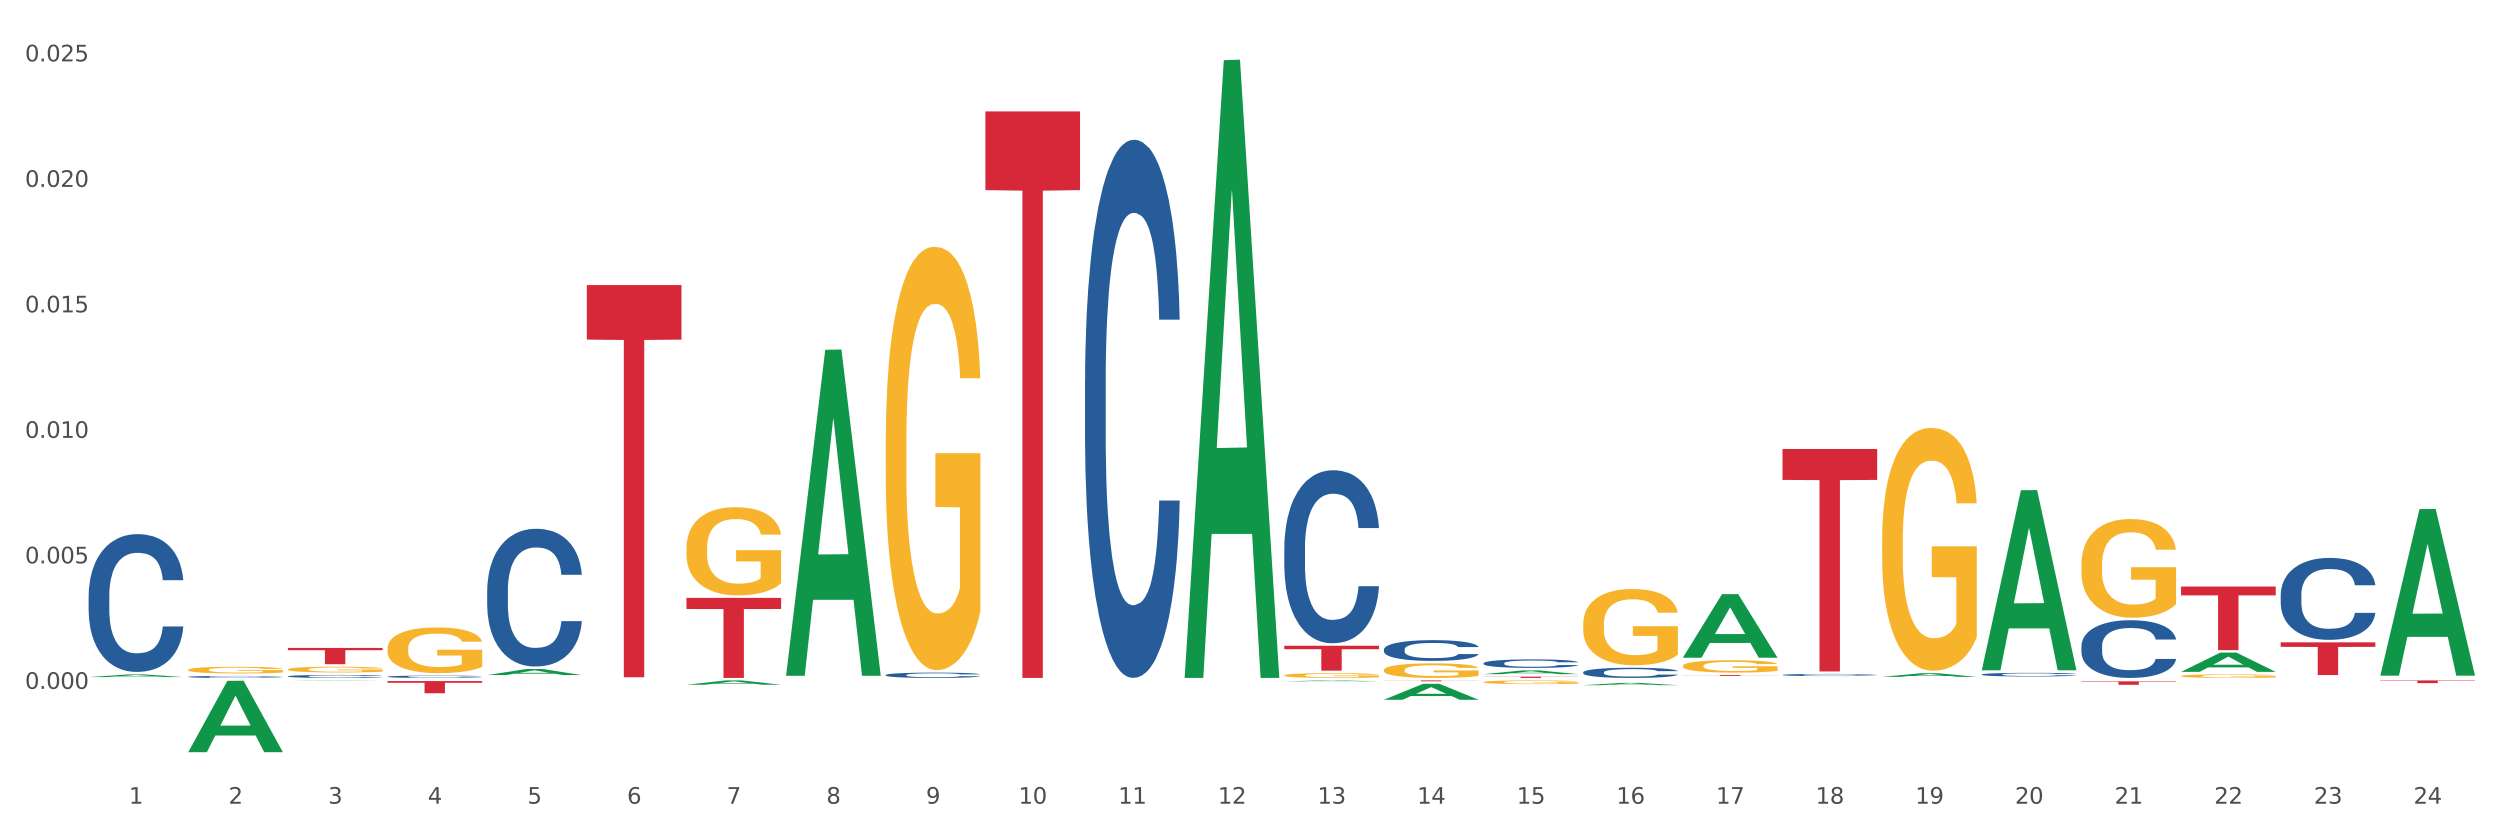 <?xml version="1.0" encoding="utf-8" standalone="no"?>
<!DOCTYPE svg PUBLIC "-//W3C//DTD SVG 1.1//EN"
  "http://www.w3.org/Graphics/SVG/1.1/DTD/svg11.dtd">
<svg xmlns:xlink="http://www.w3.org/1999/xlink" width="1080pt" height="360pt" viewBox="0 0 1080 360" xmlns="http://www.w3.org/2000/svg" version="1.1">
 <rect x="0" y="0" width="1080" height="360" fill="#333333" stroke="none"/>
 <defs>
  <style type="text/css">*{stroke-linejoin: round; stroke-linecap: butt}</style>
 </defs>
 <g id="figure_1">
  <g id="patch_1">
   <path d="M 0 360 
L 1080 360 
L 1080 0 
L 0 0 
z
" style="fill: #ffffff; stroke: #ffffff; stroke-linejoin: miter"/>
  </g>
  <g id="axes_1">
   <g id="matplotlib.axis_1">
    <g id="xtick_1">
     <g id="text_1">
      <!-- 1 -->
      <g style="fill: #4d4d4d" transform="translate(55.675 347.204) scale(0.096 -0.096)">
       <defs>
        <path id="DejaVuSans-31" d="M 794 531 
L 1825 531 
L 1825 4091 
L 703 3866 
L 703 4441 
L 1819 4666 
L 2450 4666 
L 2450 531 
L 3481 531 
L 3481 0 
L 794 0 
L 794 531 
z
" transform="scale(0.016)"/>
       </defs>
       <use xlink:href="#DejaVuSans-31"/>
      </g>
     </g>
    </g>
    <g id="xtick_2">
     <g id="text_2">
      <!-- 2 -->
      <g style="fill: #4d4d4d" transform="translate(98.72 347.204) scale(0.096 -0.096)">
       <defs>
        <path id="DejaVuSans-32" d="M 1228 531 
L 3431 531 
L 3431 0 
L 469 0 
L 469 531 
Q 828 903 1448 1529 
Q 2069 2156 2228 2338 
Q 2531 2678 2651 2914 
Q 2772 3150 2772 3378 
Q 2772 3750 2511 3984 
Q 2250 4219 1831 4219 
Q 1534 4219 1204 4116 
Q 875 4013 500 3803 
L 500 4441 
Q 881 4594 1212 4672 
Q 1544 4750 1819 4750 
Q 2544 4750 2975 4387 
Q 3406 4025 3406 3419 
Q 3406 3131 3298 2873 
Q 3191 2616 2906 2266 
Q 2828 2175 2409 1742 
Q 1991 1309 1228 531 
z
" transform="scale(0.016)"/>
       </defs>
       <use xlink:href="#DejaVuSans-32"/>
      </g>
     </g>
    </g>
    <g id="xtick_3">
     <g id="text_3">
      <!-- 3 -->
      <g style="fill: #4d4d4d" transform="translate(141.764 347.204) scale(0.096 -0.096)">
       <defs>
        <path id="DejaVuSans-33" d="M 2597 2516 
Q 3050 2419 3304 2112 
Q 3559 1806 3559 1356 
Q 3559 666 3084 287 
Q 2609 -91 1734 -91 
Q 1441 -91 1130 -33 
Q 819 25 488 141 
L 488 750 
Q 750 597 1062 519 
Q 1375 441 1716 441 
Q 2309 441 2620 675 
Q 2931 909 2931 1356 
Q 2931 1769 2642 2001 
Q 2353 2234 1838 2234 
L 1294 2234 
L 1294 2753 
L 1863 2753 
Q 2328 2753 2575 2939 
Q 2822 3125 2822 3475 
Q 2822 3834 2567 4026 
Q 2313 4219 1838 4219 
Q 1578 4219 1281 4162 
Q 984 4106 628 3988 
L 628 4550 
Q 988 4650 1302 4700 
Q 1616 4750 1894 4750 
Q 2613 4750 3031 4423 
Q 3450 4097 3450 3541 
Q 3450 3153 3228 2886 
Q 3006 2619 2597 2516 
z
" transform="scale(0.016)"/>
       </defs>
       <use xlink:href="#DejaVuSans-33"/>
      </g>
     </g>
    </g>
    <g id="xtick_4">
     <g id="text_4">
      <!-- 4 -->
      <g style="fill: #4d4d4d" transform="translate(184.809 347.204) scale(0.096 -0.096)">
       <defs>
        <path id="DejaVuSans-34" d="M 2419 4116 
L 825 1625 
L 2419 1625 
L 2419 4116 
z
M 2253 4666 
L 3047 4666 
L 3047 1625 
L 3713 1625 
L 3713 1100 
L 3047 1100 
L 3047 0 
L 2419 0 
L 2419 1100 
L 313 1100 
L 313 1709 
L 2253 4666 
z
" transform="scale(0.016)"/>
       </defs>
       <use xlink:href="#DejaVuSans-34"/>
      </g>
     </g>
    </g>
    <g id="xtick_5">
     <g id="text_5">
      <!-- 5 -->
      <g style="fill: #4d4d4d" transform="translate(227.853 347.204) scale(0.096 -0.096)">
       <defs>
        <path id="DejaVuSans-35" d="M 691 4666 
L 3169 4666 
L 3169 4134 
L 1269 4134 
L 1269 2991 
Q 1406 3038 1543 3061 
Q 1681 3084 1819 3084 
Q 2600 3084 3056 2656 
Q 3513 2228 3513 1497 
Q 3513 744 3044 326 
Q 2575 -91 1722 -91 
Q 1428 -91 1123 -41 
Q 819 9 494 109 
L 494 744 
Q 775 591 1075 516 
Q 1375 441 1709 441 
Q 2250 441 2565 725 
Q 2881 1009 2881 1497 
Q 2881 1984 2565 2268 
Q 2250 2553 1709 2553 
Q 1456 2553 1204 2497 
Q 953 2441 691 2322 
L 691 4666 
z
" transform="scale(0.016)"/>
       </defs>
       <use xlink:href="#DejaVuSans-35"/>
      </g>
     </g>
    </g>
    <g id="xtick_6">
     <g id="text_6">
      <!-- 6 -->
      <g style="fill: #4d4d4d" transform="translate(270.898 347.204) scale(0.096 -0.096)">
       <defs>
        <path id="DejaVuSans-36" d="M 2113 2584 
Q 1688 2584 1439 2293 
Q 1191 2003 1191 1497 
Q 1191 994 1439 701 
Q 1688 409 2113 409 
Q 2538 409 2786 701 
Q 3034 994 3034 1497 
Q 3034 2003 2786 2293 
Q 2538 2584 2113 2584 
z
M 3366 4563 
L 3366 3988 
Q 3128 4100 2886 4159 
Q 2644 4219 2406 4219 
Q 1781 4219 1451 3797 
Q 1122 3375 1075 2522 
Q 1259 2794 1537 2939 
Q 1816 3084 2150 3084 
Q 2853 3084 3261 2657 
Q 3669 2231 3669 1497 
Q 3669 778 3244 343 
Q 2819 -91 2113 -91 
Q 1303 -91 875 529 
Q 447 1150 447 2328 
Q 447 3434 972 4092 
Q 1497 4750 2381 4750 
Q 2619 4750 2861 4703 
Q 3103 4656 3366 4563 
z
" transform="scale(0.016)"/>
       </defs>
       <use xlink:href="#DejaVuSans-36"/>
      </g>
     </g>
    </g>
    <g id="xtick_7">
     <g id="text_7">
      <!-- 7 -->
      <g style="fill: #4d4d4d" transform="translate(313.942 347.204) scale(0.096 -0.096)">
       <defs>
        <path id="DejaVuSans-37" d="M 525 4666 
L 3525 4666 
L 3525 4397 
L 1831 0 
L 1172 0 
L 2766 4134 
L 525 4134 
L 525 4666 
z
" transform="scale(0.016)"/>
       </defs>
       <use xlink:href="#DejaVuSans-37"/>
      </g>
     </g>
    </g>
    <g id="xtick_8">
     <g id="text_8">
      <!-- 8 -->
      <g style="fill: #4d4d4d" transform="translate(356.987 347.204) scale(0.096 -0.096)">
       <defs>
        <path id="DejaVuSans-38" d="M 2034 2216 
Q 1584 2216 1326 1975 
Q 1069 1734 1069 1313 
Q 1069 891 1326 650 
Q 1584 409 2034 409 
Q 2484 409 2743 651 
Q 3003 894 3003 1313 
Q 3003 1734 2745 1975 
Q 2488 2216 2034 2216 
z
M 1403 2484 
Q 997 2584 770 2862 
Q 544 3141 544 3541 
Q 544 4100 942 4425 
Q 1341 4750 2034 4750 
Q 2731 4750 3128 4425 
Q 3525 4100 3525 3541 
Q 3525 3141 3298 2862 
Q 3072 2584 2669 2484 
Q 3125 2378 3379 2068 
Q 3634 1759 3634 1313 
Q 3634 634 3220 271 
Q 2806 -91 2034 -91 
Q 1263 -91 848 271 
Q 434 634 434 1313 
Q 434 1759 690 2068 
Q 947 2378 1403 2484 
z
M 1172 3481 
Q 1172 3119 1398 2916 
Q 1625 2713 2034 2713 
Q 2441 2713 2670 2916 
Q 2900 3119 2900 3481 
Q 2900 3844 2670 4047 
Q 2441 4250 2034 4250 
Q 1625 4250 1398 4047 
Q 1172 3844 1172 3481 
z
" transform="scale(0.016)"/>
       </defs>
       <use xlink:href="#DejaVuSans-38"/>
      </g>
     </g>
    </g>
    <g id="xtick_9">
     <g id="text_9">
      <!-- 9 -->
      <g style="fill: #4d4d4d" transform="translate(400.032 347.204) scale(0.096 -0.096)">
       <defs>
        <path id="DejaVuSans-39" d="M 703 97 
L 703 672 
Q 941 559 1184 500 
Q 1428 441 1663 441 
Q 2288 441 2617 861 
Q 2947 1281 2994 2138 
Q 2813 1869 2534 1725 
Q 2256 1581 1919 1581 
Q 1219 1581 811 2004 
Q 403 2428 403 3163 
Q 403 3881 828 4315 
Q 1253 4750 1959 4750 
Q 2769 4750 3195 4129 
Q 3622 3509 3622 2328 
Q 3622 1225 3098 567 
Q 2575 -91 1691 -91 
Q 1453 -91 1209 -44 
Q 966 3 703 97 
z
M 1959 2075 
Q 2384 2075 2632 2365 
Q 2881 2656 2881 3163 
Q 2881 3666 2632 3958 
Q 2384 4250 1959 4250 
Q 1534 4250 1286 3958 
Q 1038 3666 1038 3163 
Q 1038 2656 1286 2365 
Q 1534 2075 1959 2075 
z
" transform="scale(0.016)"/>
       </defs>
       <use xlink:href="#DejaVuSans-39"/>
      </g>
     </g>
    </g>
    <g id="xtick_10">
     <g id="text_10">
      <!-- 10 -->
      <g style="fill: #4d4d4d" transform="translate(440.022 347.204) scale(0.096 -0.096)">
       <defs>
        <path id="DejaVuSans-30" d="M 2034 4250 
Q 1547 4250 1301 3770 
Q 1056 3291 1056 2328 
Q 1056 1369 1301 889 
Q 1547 409 2034 409 
Q 2525 409 2770 889 
Q 3016 1369 3016 2328 
Q 3016 3291 2770 3770 
Q 2525 4250 2034 4250 
z
M 2034 4750 
Q 2819 4750 3233 4129 
Q 3647 3509 3647 2328 
Q 3647 1150 3233 529 
Q 2819 -91 2034 -91 
Q 1250 -91 836 529 
Q 422 1150 422 2328 
Q 422 3509 836 4129 
Q 1250 4750 2034 4750 
z
" transform="scale(0.016)"/>
       </defs>
       <use xlink:href="#DejaVuSans-31"/>
       <use xlink:href="#DejaVuSans-30" transform="translate(63.623 0)"/>
      </g>
     </g>
    </g>
    <g id="xtick_11">
     <g id="text_11">
      <!-- 11 -->
      <g style="fill: #4d4d4d" transform="translate(483.067 347.204) scale(0.096 -0.096)">
       <use xlink:href="#DejaVuSans-31"/>
       <use xlink:href="#DejaVuSans-31" transform="translate(63.623 0)"/>
      </g>
     </g>
    </g>
    <g id="xtick_12">
     <g id="text_12">
      <!-- 12 -->
      <g style="fill: #4d4d4d" transform="translate(526.111 347.204) scale(0.096 -0.096)">
       <use xlink:href="#DejaVuSans-31"/>
       <use xlink:href="#DejaVuSans-32" transform="translate(63.623 0)"/>
      </g>
     </g>
    </g>
    <g id="xtick_13">
     <g id="text_13">
      <!-- 13 -->
      <g style="fill: #4d4d4d" transform="translate(569.156 347.204) scale(0.096 -0.096)">
       <use xlink:href="#DejaVuSans-31"/>
       <use xlink:href="#DejaVuSans-33" transform="translate(63.623 0)"/>
      </g>
     </g>
    </g>
    <g id="xtick_14">
     <g id="text_14">
      <!-- 14 -->
      <g style="fill: #4d4d4d" transform="translate(612.2 347.204) scale(0.096 -0.096)">
       <use xlink:href="#DejaVuSans-31"/>
       <use xlink:href="#DejaVuSans-34" transform="translate(63.623 0)"/>
      </g>
     </g>
    </g>
    <g id="xtick_15">
     <g id="text_15">
      <!-- 15 -->
      <g style="fill: #4d4d4d" transform="translate(655.245 347.204) scale(0.096 -0.096)">
       <use xlink:href="#DejaVuSans-31"/>
       <use xlink:href="#DejaVuSans-35" transform="translate(63.623 0)"/>
      </g>
     </g>
    </g>
    <g id="xtick_16">
     <g id="text_16">
      <!-- 16 -->
      <g style="fill: #4d4d4d" transform="translate(698.289 347.204) scale(0.096 -0.096)">
       <use xlink:href="#DejaVuSans-31"/>
       <use xlink:href="#DejaVuSans-36" transform="translate(63.623 0)"/>
      </g>
     </g>
    </g>
    <g id="xtick_17">
     <g id="text_17">
      <!-- 17 -->
      <g style="fill: #4d4d4d" transform="translate(741.334 347.204) scale(0.096 -0.096)">
       <use xlink:href="#DejaVuSans-31"/>
       <use xlink:href="#DejaVuSans-37" transform="translate(63.623 0)"/>
      </g>
     </g>
    </g>
    <g id="xtick_18">
     <g id="text_18">
      <!-- 18 -->
      <g style="fill: #4d4d4d" transform="translate(784.379 347.204) scale(0.096 -0.096)">
       <use xlink:href="#DejaVuSans-31"/>
       <use xlink:href="#DejaVuSans-38" transform="translate(63.623 0)"/>
      </g>
     </g>
    </g>
    <g id="xtick_19">
     <g id="text_19">
      <!-- 19 -->
      <g style="fill: #4d4d4d" transform="translate(827.423 347.204) scale(0.096 -0.096)">
       <use xlink:href="#DejaVuSans-31"/>
       <use xlink:href="#DejaVuSans-39" transform="translate(63.623 0)"/>
      </g>
     </g>
    </g>
    <g id="xtick_20">
     <g id="text_20">
      <!-- 20 -->
      <g style="fill: #4d4d4d" transform="translate(870.468 347.204) scale(0.096 -0.096)">
       <use xlink:href="#DejaVuSans-32"/>
       <use xlink:href="#DejaVuSans-30" transform="translate(63.623 0)"/>
      </g>
     </g>
    </g>
    <g id="xtick_21">
     <g id="text_21">
      <!-- 21 -->
      <g style="fill: #4d4d4d" transform="translate(913.512 347.204) scale(0.096 -0.096)">
       <use xlink:href="#DejaVuSans-32"/>
       <use xlink:href="#DejaVuSans-31" transform="translate(63.623 0)"/>
      </g>
     </g>
    </g>
    <g id="xtick_22">
     <g id="text_22">
      <!-- 22 -->
      <g style="fill: #4d4d4d" transform="translate(956.557 347.204) scale(0.096 -0.096)">
       <use xlink:href="#DejaVuSans-32"/>
       <use xlink:href="#DejaVuSans-32" transform="translate(63.623 0)"/>
      </g>
     </g>
    </g>
    <g id="xtick_23">
     <g id="text_23">
      <!-- 23 -->
      <g style="fill: #4d4d4d" transform="translate(999.601 347.204) scale(0.096 -0.096)">
       <use xlink:href="#DejaVuSans-32"/>
       <use xlink:href="#DejaVuSans-33" transform="translate(63.623 0)"/>
      </g>
     </g>
    </g>
    <g id="xtick_24">
     <g id="text_24">
      <!-- 24 -->
      <g style="fill: #4d4d4d" transform="translate(1042.646 347.204) scale(0.096 -0.096)">
       <use xlink:href="#DejaVuSans-32"/>
       <use xlink:href="#DejaVuSans-34" transform="translate(63.623 0)"/>
      </g>
     </g>
    </g>
    <g id="xtick_25"/>
    <g id="xtick_26"/>
    <g id="xtick_27"/>
    <g id="xtick_28"/>
    <g id="xtick_29"/>
    <g id="xtick_30"/>
    <g id="xtick_31"/>
    <g id="xtick_32"/>
    <g id="xtick_33"/>
    <g id="xtick_34"/>
    <g id="xtick_35"/>
    <g id="xtick_36"/>
    <g id="xtick_37"/>
    <g id="xtick_38"/>
    <g id="xtick_39"/>
    <g id="xtick_40"/>
    <g id="xtick_41"/>
    <g id="xtick_42"/>
    <g id="xtick_43"/>
    <g id="xtick_44"/>
    <g id="xtick_45"/>
    <g id="xtick_46"/>
    <g id="xtick_47"/>
   </g>
   <g id="matplotlib.axis_2">
    <g id="ytick_1">
     <g id="text_25">
      <!-- 0.000 -->
      <g style="fill: #4d4d4d" transform="translate(10.8 297.588) scale(0.096 -0.096)">
       <defs>
        <path id="DejaVuSans-2e" d="M 684 794 
L 1344 794 
L 1344 0 
L 684 0 
L 684 794 
z
" transform="scale(0.016)"/>
       </defs>
       <use xlink:href="#DejaVuSans-30"/>
       <use xlink:href="#DejaVuSans-2e" transform="translate(63.623 0)"/>
       <use xlink:href="#DejaVuSans-30" transform="translate(95.41 0)"/>
       <use xlink:href="#DejaVuSans-30" transform="translate(159.033 0)"/>
       <use xlink:href="#DejaVuSans-30" transform="translate(222.656 0)"/>
      </g>
     </g>
    </g>
    <g id="ytick_2">
     <g id="text_26">
      <!-- 0.005 -->
      <g style="fill: #4d4d4d" transform="translate(10.8 243.373) scale(0.096 -0.096)">
       <use xlink:href="#DejaVuSans-30"/>
       <use xlink:href="#DejaVuSans-2e" transform="translate(63.623 0)"/>
       <use xlink:href="#DejaVuSans-30" transform="translate(95.41 0)"/>
       <use xlink:href="#DejaVuSans-30" transform="translate(159.033 0)"/>
       <use xlink:href="#DejaVuSans-35" transform="translate(222.656 0)"/>
      </g>
     </g>
    </g>
    <g id="ytick_3">
     <g id="text_27">
      <!-- 0.010 -->
      <g style="fill: #4d4d4d" transform="translate(10.8 189.158) scale(0.096 -0.096)">
       <use xlink:href="#DejaVuSans-30"/>
       <use xlink:href="#DejaVuSans-2e" transform="translate(63.623 0)"/>
       <use xlink:href="#DejaVuSans-30" transform="translate(95.41 0)"/>
       <use xlink:href="#DejaVuSans-31" transform="translate(159.033 0)"/>
       <use xlink:href="#DejaVuSans-30" transform="translate(222.656 0)"/>
      </g>
     </g>
    </g>
    <g id="ytick_4">
     <g id="text_28">
      <!-- 0.015 -->
      <g style="fill: #4d4d4d" transform="translate(10.8 134.943) scale(0.096 -0.096)">
       <use xlink:href="#DejaVuSans-30"/>
       <use xlink:href="#DejaVuSans-2e" transform="translate(63.623 0)"/>
       <use xlink:href="#DejaVuSans-30" transform="translate(95.41 0)"/>
       <use xlink:href="#DejaVuSans-31" transform="translate(159.033 0)"/>
       <use xlink:href="#DejaVuSans-35" transform="translate(222.656 0)"/>
      </g>
     </g>
    </g>
    <g id="ytick_5">
     <g id="text_29">
      <!-- 0.020 -->
      <g style="fill: #4d4d4d" transform="translate(10.8 80.728) scale(0.096 -0.096)">
       <use xlink:href="#DejaVuSans-30"/>
       <use xlink:href="#DejaVuSans-2e" transform="translate(63.623 0)"/>
       <use xlink:href="#DejaVuSans-30" transform="translate(95.41 0)"/>
       <use xlink:href="#DejaVuSans-32" transform="translate(159.033 0)"/>
       <use xlink:href="#DejaVuSans-30" transform="translate(222.656 0)"/>
      </g>
     </g>
    </g>
    <g id="ytick_6">
     <g id="text_30">
      <!-- 0.025 -->
      <g style="fill: #4d4d4d" transform="translate(10.8 26.513) scale(0.096 -0.096)">
       <use xlink:href="#DejaVuSans-30"/>
       <use xlink:href="#DejaVuSans-2e" transform="translate(63.623 0)"/>
       <use xlink:href="#DejaVuSans-30" transform="translate(95.41 0)"/>
       <use xlink:href="#DejaVuSans-32" transform="translate(159.033 0)"/>
       <use xlink:href="#DejaVuSans-35" transform="translate(222.656 0)"/>
      </g>
     </g>
    </g>
    <g id="ytick_7"/>
    <g id="ytick_8"/>
    <g id="ytick_9"/>
    <g id="ytick_10"/>
    <g id="ytick_11"/>
    <g id="ytick_12"/>
   </g>
   <g id="PolyCollection_1">
    <path d="M 38.283 292.503 
L 38.325 292.502 
L 55.188 291.344 
L 62.186 291.343 
L 79.175 292.505 
L 71.081 292.505 
L 67.414 292.234 
L 50.003 292.234 
L 49.876 292.239 
L 46.335 292.505 
L 38.283 292.505 
L 38.283 292.503 
L 52.195 292.073 
L 65.221 292.072 
L 58.771 291.591 
L 58.687 291.589 
L 58.603 291.592 
L 52.153 292.072 
L 52.195 292.073 
L 38.283 292.503 
z
" clip-path="url(#pacc3b87d4f)" style="fill: #109648"/>
    <path d="M 210.461 255.169 
L 210.51 255.115 
L 210.51 253.593 
L 210.655 251.529 
L 211.186 247.725 
L 211.863 244.845 
L 213.023 241.477 
L 213.651 240.064 
L 214.473 238.488 
L 216.165 235.935 
L 218.098 233.761 
L 219.452 232.566 
L 220.467 231.805 
L 222.739 230.447 
L 224.044 229.849 
L 225.397 229.36 
L 226.557 229.034 
L 228.491 228.654 
L 230.037 228.491 
L 231.826 228.436 
L 233.324 228.491 
L 235.306 228.708 
L 238.206 229.36 
L 239.318 229.74 
L 240.816 230.392 
L 242.363 231.262 
L 243.62 232.131 
L 245.07 233.381 
L 246.568 235.011 
L 248.018 237.076 
L 249.033 238.977 
L 249.855 240.988 
L 250.58 243.433 
L 251.112 246.095 
L 251.354 248.323 
L 242.508 248.323 
L 242.266 246.312 
L 241.783 244.139 
L 241.3 242.672 
L 240.768 241.477 
L 239.946 240.118 
L 239.221 239.249 
L 238.013 238.217 
L 236.901 237.565 
L 235.983 237.184 
L 234.871 236.858 
L 232.502 236.532 
L 230.811 236.532 
L 229.747 236.641 
L 228.442 236.913 
L 227.33 237.293 
L 226.025 237.945 
L 225.01 238.651 
L 223.995 239.575 
L 223.415 240.227 
L 222.545 241.422 
L 221.965 242.4 
L 221.192 244.085 
L 220.757 245.28 
L 219.983 248.377 
L 219.645 250.659 
L 219.5 252.235 
L 219.403 253.974 
L 219.403 262.45 
L 219.693 266.253 
L 219.935 267.883 
L 220.322 269.731 
L 221.047 272.121 
L 222.11 274.458 
L 223.222 276.142 
L 224.14 277.175 
L 225.01 277.935 
L 225.88 278.533 
L 226.944 279.076 
L 227.814 279.402 
L 229.119 279.728 
L 230.666 279.891 
L 231.874 279.891 
L 234.339 279.62 
L 235.451 279.348 
L 236.514 278.968 
L 237.674 278.37 
L 238.593 277.718 
L 239.125 277.229 
L 239.995 276.197 
L 240.671 275.11 
L 241.251 273.86 
L 241.638 272.773 
L 242.073 271.143 
L 242.411 269.296 
L 242.508 268.318 
L 251.354 268.318 
L 251.16 270.274 
L 250.822 272.176 
L 250.145 274.73 
L 249.613 276.197 
L 248.792 277.99 
L 247.922 279.511 
L 246.713 281.195 
L 245.602 282.445 
L 244.441 283.532 
L 243.185 284.51 
L 240.913 285.868 
L 240.091 286.248 
L 238.351 286.9 
L 236.998 287.281 
L 235.016 287.661 
L 232.986 287.878 
L 230.859 287.933 
L 228.974 287.824 
L 226.895 287.498 
L 225.59 287.172 
L 224.14 286.683 
L 222.449 285.922 
L 220.853 284.999 
L 219.355 283.912 
L 217.953 282.662 
L 216.648 281.25 
L 214.956 278.913 
L 213.7 276.631 
L 212.781 274.512 
L 212.153 272.719 
L 211.525 270.437 
L 211.186 268.861 
L 210.655 265.058 
L 210.461 261.526 
L 210.461 255.169 
z
" clip-path="url(#pacc3b87d4f)" style="fill: #255c99"/>
    <path d="M 167.417 292.313 
L 167.465 292.312 
L 167.465 292.286 
L 167.61 292.252 
L 168.142 292.187 
L 168.818 292.138 
L 169.978 292.081 
L 170.607 292.057 
L 171.429 292.031 
L 173.12 291.987 
L 175.054 291.951 
L 176.407 291.93 
L 177.422 291.918 
L 179.694 291.895 
L 180.999 291.884 
L 182.353 291.876 
L 183.513 291.871 
L 185.446 291.864 
L 186.993 291.861 
L 188.781 291.86 
L 190.28 291.861 
L 192.261 291.865 
L 195.162 291.876 
L 196.273 291.883 
L 197.772 291.894 
L 199.318 291.908 
L 200.575 291.923 
L 202.025 291.944 
L 203.524 291.972 
L 204.974 292.007 
L 205.989 292.039 
L 206.811 292.073 
L 207.536 292.114 
L 208.067 292.16 
L 208.309 292.197 
L 199.463 292.197 
L 199.222 292.163 
L 198.738 292.126 
L 198.255 292.102 
L 197.723 292.081 
L 196.902 292.058 
L 196.177 292.044 
L 194.968 292.026 
L 193.856 292.015 
L 192.938 292.009 
L 191.826 292.003 
L 189.458 291.998 
L 187.766 291.998 
L 186.703 291.999 
L 185.398 292.004 
L 184.286 292.01 
L 182.981 292.021 
L 181.966 292.033 
L 180.951 292.049 
L 180.371 292.06 
L 179.501 292.08 
L 178.921 292.097 
L 178.147 292.125 
L 177.712 292.146 
L 176.939 292.198 
L 176.601 292.237 
L 176.456 292.263 
L 176.359 292.293 
L 176.359 292.436 
L 176.649 292.501 
L 176.891 292.528 
L 177.277 292.56 
L 178.002 292.6 
L 179.066 292.64 
L 180.177 292.668 
L 181.096 292.686 
L 181.966 292.699 
L 182.836 292.709 
L 183.899 292.718 
L 184.769 292.724 
L 186.074 292.729 
L 187.621 292.732 
L 188.83 292.732 
L 191.295 292.727 
L 192.406 292.723 
L 193.47 292.716 
L 194.63 292.706 
L 195.548 292.695 
L 196.08 292.687 
L 196.95 292.669 
L 197.627 292.651 
L 198.207 292.63 
L 198.593 292.611 
L 199.028 292.584 
L 199.367 292.552 
L 199.463 292.536 
L 208.309 292.536 
L 208.116 292.569 
L 207.777 292.601 
L 207.101 292.644 
L 206.569 292.669 
L 205.747 292.7 
L 204.877 292.725 
L 203.669 292.754 
L 202.557 292.775 
L 201.397 292.793 
L 200.14 292.81 
L 197.868 292.833 
L 197.047 292.839 
L 195.307 292.851 
L 193.953 292.857 
L 191.971 292.863 
L 189.941 292.867 
L 187.814 292.868 
L 185.929 292.866 
L 183.851 292.861 
L 182.546 292.855 
L 181.096 292.847 
L 179.404 292.834 
L 177.809 292.818 
L 176.31 292.8 
L 174.909 292.779 
L 173.604 292.755 
L 171.912 292.715 
L 170.655 292.677 
L 169.737 292.641 
L 169.108 292.61 
L 168.48 292.572 
L 168.142 292.545 
L 167.61 292.481 
L 167.417 292.421 
L 167.417 292.313 
z
" clip-path="url(#pacc3b87d4f)" style="fill: #255c99"/>
    <path d="M 124.372 292.159 
L 124.42 292.158 
L 124.42 292.125 
L 124.565 292.08 
L 125.097 291.998 
L 125.774 291.936 
L 126.934 291.863 
L 127.562 291.832 
L 128.384 291.798 
L 130.076 291.743 
L 132.009 291.696 
L 133.363 291.67 
L 134.378 291.654 
L 136.649 291.624 
L 137.955 291.611 
L 139.308 291.601 
L 140.468 291.594 
L 142.401 291.586 
L 143.948 291.582 
L 145.737 291.581 
L 147.235 291.582 
L 149.217 291.587 
L 152.117 291.601 
L 153.229 291.609 
L 154.727 291.623 
L 156.274 291.642 
L 157.531 291.661 
L 158.981 291.688 
L 160.479 291.723 
L 161.929 291.768 
L 162.944 291.809 
L 163.766 291.852 
L 164.491 291.905 
L 165.023 291.963 
L 165.264 292.011 
L 156.419 292.011 
L 156.177 291.968 
L 155.694 291.921 
L 155.211 291.889 
L 154.679 291.863 
L 153.857 291.834 
L 153.132 291.815 
L 151.924 291.792 
L 150.812 291.778 
L 149.894 291.77 
L 148.782 291.763 
L 146.413 291.756 
L 144.722 291.756 
L 143.658 291.758 
L 142.353 291.764 
L 141.241 291.772 
L 139.936 291.787 
L 138.921 291.802 
L 137.906 291.822 
L 137.326 291.836 
L 136.456 291.862 
L 135.876 291.883 
L 135.103 291.919 
L 134.668 291.945 
L 133.894 292.012 
L 133.556 292.062 
L 133.411 292.096 
L 133.314 292.133 
L 133.314 292.317 
L 133.604 292.399 
L 133.846 292.434 
L 134.233 292.474 
L 134.958 292.526 
L 136.021 292.576 
L 137.133 292.613 
L 138.051 292.635 
L 138.921 292.652 
L 139.791 292.665 
L 140.855 292.676 
L 141.725 292.683 
L 143.03 292.691 
L 144.577 292.694 
L 145.785 292.694 
L 148.25 292.688 
L 149.362 292.682 
L 150.425 292.674 
L 151.585 292.661 
L 152.504 292.647 
L 153.035 292.636 
L 153.905 292.614 
L 154.582 292.591 
L 155.162 292.564 
L 155.549 292.54 
L 155.984 292.505 
L 156.322 292.465 
L 156.419 292.444 
L 165.264 292.444 
L 165.071 292.486 
L 164.733 292.527 
L 164.056 292.582 
L 163.524 292.614 
L 162.703 292.653 
L 161.833 292.686 
L 160.624 292.722 
L 159.512 292.749 
L 158.352 292.773 
L 157.096 292.794 
L 154.824 292.823 
L 154.002 292.832 
L 152.262 292.846 
L 150.909 292.854 
L 148.927 292.862 
L 146.897 292.867 
L 144.77 292.868 
L 142.885 292.866 
L 140.806 292.859 
L 139.501 292.852 
L 138.051 292.841 
L 136.359 292.825 
L 134.764 292.805 
L 133.266 292.781 
L 131.864 292.754 
L 130.559 292.723 
L 128.867 292.673 
L 127.611 292.624 
L 126.692 292.578 
L 126.064 292.539 
L 125.435 292.489 
L 125.097 292.455 
L 124.565 292.373 
L 124.372 292.297 
L 124.372 292.159 
z
" clip-path="url(#pacc3b87d4f)" style="fill: #255c99"/>
    <path d="M 81.328 292.393 
L 81.376 292.392 
L 81.376 292.37 
L 81.521 292.34 
L 82.053 292.285 
L 82.729 292.243 
L 83.889 292.194 
L 84.518 292.174 
L 85.339 292.151 
L 87.031 292.114 
L 88.965 292.082 
L 90.318 292.065 
L 91.333 292.054 
L 93.605 292.034 
L 94.91 292.025 
L 96.263 292.018 
L 97.423 292.014 
L 99.357 292.008 
L 100.904 292.006 
L 102.692 292.005 
L 104.191 292.006 
L 106.172 292.009 
L 109.072 292.018 
L 110.184 292.024 
L 111.683 292.033 
L 113.229 292.046 
L 114.486 292.059 
L 115.936 292.077 
L 117.435 292.1 
L 118.885 292.13 
L 119.9 292.158 
L 120.721 292.187 
L 121.446 292.222 
L 121.978 292.261 
L 122.22 292.293 
L 113.374 292.293 
L 113.133 292.264 
L 112.649 292.233 
L 112.166 292.211 
L 111.634 292.194 
L 110.813 292.174 
L 110.088 292.162 
L 108.879 292.147 
L 107.767 292.137 
L 106.849 292.132 
L 105.737 292.127 
L 103.369 292.122 
L 101.677 292.122 
L 100.614 292.124 
L 99.309 292.128 
L 98.197 292.133 
L 96.892 292.143 
L 95.877 292.153 
L 94.862 292.167 
L 94.282 292.176 
L 93.412 292.193 
L 92.832 292.208 
L 92.058 292.232 
L 91.623 292.249 
L 90.85 292.294 
L 90.511 292.327 
L 90.366 292.35 
L 90.27 292.375 
L 90.27 292.498 
L 90.56 292.554 
L 90.801 292.577 
L 91.188 292.604 
L 91.913 292.639 
L 92.977 292.673 
L 94.088 292.697 
L 95.007 292.712 
L 95.877 292.723 
L 96.747 292.732 
L 97.81 292.74 
L 98.68 292.744 
L 99.985 292.749 
L 101.532 292.751 
L 102.74 292.751 
L 105.206 292.747 
L 106.317 292.743 
L 107.381 292.738 
L 108.541 292.729 
L 109.459 292.72 
L 109.991 292.713 
L 110.861 292.698 
L 111.538 292.682 
L 112.118 292.664 
L 112.504 292.648 
L 112.939 292.624 
L 113.278 292.598 
L 113.374 292.583 
L 122.22 292.583 
L 122.027 292.612 
L 121.688 292.639 
L 121.011 292.676 
L 120.48 292.698 
L 119.658 292.724 
L 118.788 292.746 
L 117.58 292.77 
L 116.468 292.788 
L 115.308 292.804 
L 114.051 292.818 
L 111.779 292.838 
L 110.958 292.844 
L 109.217 292.853 
L 107.864 292.859 
L 105.882 292.864 
L 103.852 292.867 
L 101.725 292.868 
L 99.84 292.866 
L 97.762 292.862 
L 96.457 292.857 
L 95.007 292.85 
L 93.315 292.839 
L 91.72 292.825 
L 90.221 292.81 
L 88.82 292.792 
L 87.515 292.771 
L 85.823 292.737 
L 84.566 292.704 
L 83.648 292.673 
L 83.019 292.647 
L 82.391 292.614 
L 82.053 292.591 
L 81.521 292.536 
L 81.328 292.485 
L 81.328 292.393 
z
" clip-path="url(#pacc3b87d4f)" style="fill: #255c99"/>
    <path d="M 38.283 257.491 
L 38.331 257.436 
L 38.331 255.914 
L 38.476 253.849 
L 39.008 250.043 
L 39.685 247.162 
L 40.845 243.792 
L 41.473 242.379 
L 42.295 240.802 
L 43.987 238.247 
L 45.92 236.073 
L 47.274 234.877 
L 48.289 234.116 
L 50.56 232.757 
L 51.865 232.159 
L 53.219 231.67 
L 54.379 231.343 
L 56.312 230.963 
L 57.859 230.8 
L 59.648 230.745 
L 61.146 230.8 
L 63.128 231.017 
L 66.028 231.67 
L 67.14 232.05 
L 68.638 232.702 
L 70.185 233.572 
L 71.442 234.442 
L 72.892 235.692 
L 74.39 237.323 
L 75.84 239.389 
L 76.855 241.291 
L 77.677 243.303 
L 78.402 245.749 
L 78.934 248.413 
L 79.175 250.641 
L 70.33 250.641 
L 70.088 248.63 
L 69.605 246.456 
L 69.121 244.988 
L 68.59 243.792 
L 67.768 242.433 
L 67.043 241.563 
L 65.835 240.53 
L 64.723 239.878 
L 63.804 239.497 
L 62.693 239.171 
L 60.324 238.845 
L 58.632 238.845 
L 57.569 238.954 
L 56.264 239.226 
L 55.152 239.606 
L 53.847 240.259 
L 52.832 240.965 
L 51.817 241.889 
L 51.237 242.542 
L 50.367 243.738 
L 49.787 244.716 
L 49.014 246.401 
L 48.579 247.597 
L 47.805 250.696 
L 47.467 252.979 
L 47.322 254.555 
L 47.225 256.295 
L 47.225 264.775 
L 47.515 268.58 
L 47.757 270.211 
L 48.144 272.06 
L 48.869 274.451 
L 49.932 276.789 
L 51.044 278.474 
L 51.962 279.507 
L 52.832 280.268 
L 53.702 280.866 
L 54.766 281.41 
L 55.636 281.736 
L 56.941 282.062 
L 58.487 282.225 
L 59.696 282.225 
L 62.161 281.953 
L 63.273 281.681 
L 64.336 281.301 
L 65.496 280.703 
L 66.415 280.051 
L 66.946 279.561 
L 67.816 278.528 
L 68.493 277.441 
L 69.073 276.191 
L 69.46 275.104 
L 69.895 273.473 
L 70.233 271.625 
L 70.33 270.646 
L 79.175 270.646 
L 78.982 272.603 
L 78.644 274.506 
L 77.967 277.061 
L 77.435 278.528 
L 76.614 280.322 
L 75.743 281.844 
L 74.535 283.53 
L 73.423 284.78 
L 72.263 285.867 
L 71.007 286.846 
L 68.735 288.205 
L 67.913 288.585 
L 66.173 289.237 
L 64.82 289.618 
L 62.838 289.999 
L 60.808 290.216 
L 58.681 290.27 
L 56.796 290.162 
L 54.717 289.835 
L 53.412 289.509 
L 51.962 289.02 
L 50.27 288.259 
L 48.675 287.335 
L 47.177 286.248 
L 45.775 284.997 
L 44.47 283.584 
L 42.778 281.246 
L 41.522 278.963 
L 40.603 276.843 
L 39.975 275.049 
L 39.346 272.766 
L 39.008 271.19 
L 38.476 267.384 
L 38.283 263.851 
L 38.283 257.491 
z
" clip-path="url(#pacc3b87d4f)" style="fill: #255c99"/>
    <path d="M 124.372 279.893 
L 165.264 279.893 
L 165.264 280.873 
L 149.179 280.88 
L 149.179 286.948 
L 140.361 286.948 
L 140.361 280.88 
L 124.372 280.873 
L 124.372 279.9 
L 124.372 279.893 
z
" clip-path="url(#pacc3b87d4f)" style="fill: #d62839"/>
    <path d="M 167.417 294.229 
L 208.309 294.229 
L 208.309 294.959 
L 192.223 294.964 
L 192.223 299.478 
L 183.405 299.478 
L 183.405 294.964 
L 167.417 294.959 
L 167.417 294.234 
L 167.417 294.229 
z
" clip-path="url(#pacc3b87d4f)" style="fill: #d62839"/>
    <path d="M 253.506 123.162 
L 294.398 123.162 
L 294.398 146.707 
L 278.312 146.866 
L 278.312 292.592 
L 269.494 292.592 
L 269.494 146.866 
L 253.506 146.707 
L 253.506 123.321 
L 253.506 123.162 
z
" clip-path="url(#pacc3b87d4f)" style="fill: #d62839"/>
    <path d="M 296.55 258.29 
L 337.443 258.29 
L 337.443 263.095 
L 321.357 263.128 
L 321.357 292.868 
L 312.539 292.868 
L 312.539 263.128 
L 296.55 263.095 
L 296.55 258.322 
L 296.55 258.29 
z
" clip-path="url(#pacc3b87d4f)" style="fill: #d62839"/>
    <path d="M 425.684 48.127 
L 466.576 48.127 
L 466.576 82.138 
L 450.491 82.367 
L 450.491 292.868 
L 441.673 292.868 
L 441.673 82.367 
L 425.684 82.138 
L 425.684 48.356 
L 425.684 48.127 
z
" clip-path="url(#pacc3b87d4f)" style="fill: #d62839"/>
    <path d="M 554.818 278.961 
L 595.71 278.961 
L 595.71 280.459 
L 579.624 280.469 
L 579.624 289.74 
L 570.806 289.74 
L 570.806 280.469 
L 554.818 280.459 
L 554.818 278.971 
L 554.818 278.961 
z
" clip-path="url(#pacc3b87d4f)" style="fill: #d62839"/>
    <path d="M 597.862 293.941 
L 638.754 293.941 
L 638.754 293.994 
L 622.669 293.995 
L 622.669 294.327 
L 613.851 294.327 
L 613.851 293.995 
L 597.862 293.994 
L 597.862 293.941 
L 597.862 293.941 
z
" clip-path="url(#pacc3b87d4f)" style="fill: #d62839"/>
    <path d="M 640.907 292.318 
L 681.799 292.318 
L 681.799 292.394 
L 665.713 292.395 
L 665.713 292.868 
L 656.895 292.868 
L 656.895 292.395 
L 640.907 292.394 
L 640.907 292.318 
L 640.907 292.318 
z
" clip-path="url(#pacc3b87d4f)" style="fill: #d62839"/>
    <path d="M 81.328 289.383 
L 81.376 289.381 
L 81.376 289.286 
L 81.472 289.205 
L 81.955 289.007 
L 82.679 288.844 
L 83.21 288.758 
L 83.742 288.687 
L 84.369 288.616 
L 85.142 288.542 
L 86.542 288.434 
L 87.411 288.379 
L 88.473 288.321 
L 90.404 288.237 
L 91.804 288.19 
L 93.252 288.15 
L 95.618 288.103 
L 97.163 288.082 
L 98.805 288.066 
L 100.784 288.055 
L 102.281 288.053 
L 105.564 288.061 
L 108.364 288.084 
L 109.716 288.103 
L 111.454 288.134 
L 112.371 288.155 
L 113.868 288.197 
L 115.413 288.253 
L 116.475 288.3 
L 118.068 288.389 
L 119.275 288.479 
L 120.385 288.589 
L 120.965 288.666 
L 121.399 288.737 
L 121.785 288.818 
L 122.172 288.947 
L 113.481 288.947 
L 113.143 288.855 
L 112.612 288.768 
L 111.84 288.684 
L 111.164 288.631 
L 110.005 288.566 
L 108.943 288.524 
L 107.833 288.492 
L 106.481 288.466 
L 105.419 288.453 
L 103.922 288.442 
L 100.977 288.445 
L 98.998 288.466 
L 97.646 288.492 
L 96.777 288.516 
L 96.004 288.542 
L 95.135 288.579 
L 94.121 288.634 
L 93.397 288.684 
L 92.673 288.747 
L 92.094 288.81 
L 91.563 288.884 
L 91.128 288.963 
L 90.79 289.044 
L 90.501 289.144 
L 90.259 289.31 
L 90.259 289.67 
L 90.356 289.752 
L 90.597 289.859 
L 90.887 289.941 
L 91.37 290.038 
L 91.804 290.104 
L 92.625 290.199 
L 93.542 290.277 
L 94.266 290.327 
L 94.991 290.369 
L 96.246 290.427 
L 97.646 290.475 
L 98.853 290.504 
L 100.494 290.53 
L 101.605 290.54 
L 102.57 290.546 
L 104.936 290.546 
L 106.626 290.538 
L 108.509 290.519 
L 109.957 290.496 
L 111.164 290.467 
L 112.516 290.419 
L 113.385 290.375 
L 113.385 289.825 
L 102.763 289.823 
L 102.763 289.457 
L 122.22 289.457 
L 122.22 290.53 
L 121.399 290.585 
L 120.482 290.635 
L 119.516 290.68 
L 118.068 290.735 
L 116.33 290.788 
L 114.785 290.824 
L 113.143 290.856 
L 111.212 290.885 
L 108.702 290.911 
L 107.157 290.922 
L 105.226 290.93 
L 102.957 290.932 
L 100.977 290.927 
L 99.046 290.914 
L 97.018 290.89 
L 95.039 290.856 
L 93.542 290.822 
L 92.045 290.78 
L 90.452 290.724 
L 89.197 290.672 
L 88.231 290.625 
L 87.169 290.564 
L 86.011 290.485 
L 85.142 290.414 
L 84.369 290.341 
L 83.548 290.246 
L 82.969 290.164 
L 82.39 290.062 
L 82.052 289.986 
L 81.666 289.867 
L 81.376 289.702 
L 81.328 289.383 
z
" clip-path="url(#pacc3b87d4f)" style="fill: #f7b32b"/>
    <path d="M 770.04 193.967 
L 810.933 193.967 
L 810.933 207.322 
L 794.847 207.412 
L 794.847 290.07 
L 786.029 290.07 
L 786.029 207.412 
L 770.04 207.322 
L 770.04 194.057 
L 770.04 193.967 
z
" clip-path="url(#pacc3b87d4f)" style="fill: #d62839"/>
    <path d="M 899.174 294.324 
L 940.066 294.324 
L 940.066 294.533 
L 923.981 294.535 
L 923.981 295.828 
L 915.163 295.828 
L 915.163 294.535 
L 899.174 294.533 
L 899.174 294.326 
L 899.174 294.324 
z
" clip-path="url(#pacc3b87d4f)" style="fill: #d62839"/>
    <path d="M 942.219 253.381 
L 983.111 253.381 
L 983.111 257.198 
L 967.025 257.224 
L 967.025 280.852 
L 958.207 280.852 
L 958.207 257.224 
L 942.219 257.198 
L 942.219 253.407 
L 942.219 253.381 
z
" clip-path="url(#pacc3b87d4f)" style="fill: #d62839"/>
    <path d="M 382.639 291.602 
L 382.688 291.6 
L 382.688 291.541 
L 382.833 291.461 
L 383.364 291.314 
L 384.041 291.203 
L 385.201 291.073 
L 385.83 291.018 
L 386.651 290.957 
L 388.343 290.859 
L 390.277 290.775 
L 391.63 290.729 
L 392.645 290.699 
L 394.917 290.647 
L 396.222 290.624 
L 397.575 290.605 
L 398.735 290.592 
L 400.669 290.577 
L 402.216 290.571 
L 404.004 290.569 
L 405.502 290.571 
L 407.484 290.58 
L 410.384 290.605 
L 411.496 290.619 
L 412.994 290.645 
L 414.541 290.678 
L 415.798 290.712 
L 417.248 290.76 
L 418.746 290.823 
L 420.197 290.903 
L 421.212 290.976 
L 422.033 291.054 
L 422.758 291.149 
L 423.29 291.251 
L 423.532 291.337 
L 414.686 291.337 
L 414.445 291.26 
L 413.961 291.176 
L 413.478 291.119 
L 412.946 291.073 
L 412.124 291.02 
L 411.399 290.987 
L 410.191 290.947 
L 409.079 290.922 
L 408.161 290.907 
L 407.049 290.895 
L 404.681 290.882 
L 402.989 290.882 
L 401.926 290.886 
L 400.62 290.897 
L 399.509 290.911 
L 398.204 290.936 
L 397.189 290.964 
L 396.174 290.999 
L 395.593 291.025 
L 394.723 291.071 
L 394.143 291.109 
L 393.37 291.174 
L 392.935 291.22 
L 392.162 291.34 
L 391.823 291.428 
L 391.678 291.489 
L 391.582 291.556 
L 391.582 291.883 
L 391.872 292.03 
L 392.113 292.093 
L 392.5 292.165 
L 393.225 292.257 
L 394.288 292.347 
L 395.4 292.412 
L 396.319 292.452 
L 397.189 292.482 
L 398.059 292.505 
L 399.122 292.526 
L 399.992 292.538 
L 401.297 292.551 
L 402.844 292.557 
L 404.052 292.557 
L 406.517 292.547 
L 407.629 292.536 
L 408.693 292.522 
L 409.853 292.499 
L 410.771 292.473 
L 411.303 292.454 
L 412.173 292.415 
L 412.849 292.373 
L 413.429 292.324 
L 413.816 292.282 
L 414.251 292.219 
L 414.59 292.148 
L 414.686 292.11 
L 423.532 292.11 
L 423.338 292.186 
L 423 292.259 
L 422.323 292.358 
L 421.792 292.415 
L 420.97 292.484 
L 420.1 292.543 
L 418.891 292.608 
L 417.78 292.656 
L 416.62 292.698 
L 415.363 292.736 
L 413.091 292.788 
L 412.269 292.803 
L 410.529 292.828 
L 409.176 292.843 
L 407.194 292.858 
L 405.164 292.866 
L 403.037 292.868 
L 401.152 292.864 
L 399.074 292.851 
L 397.769 292.839 
L 396.319 292.82 
L 394.627 292.79 
L 393.032 292.755 
L 391.533 292.713 
L 390.132 292.664 
L 388.826 292.61 
L 387.135 292.52 
L 385.878 292.431 
L 384.96 292.349 
L 384.331 292.28 
L 383.703 292.192 
L 383.364 292.131 
L 382.833 291.984 
L 382.639 291.848 
L 382.639 291.602 
z
" clip-path="url(#pacc3b87d4f)" style="fill: #255c99"/>
    <path d="M 468.729 164.837 
L 468.777 164.625 
L 468.777 158.68 
L 468.922 150.612 
L 469.454 135.749 
L 470.13 124.496 
L 471.29 111.332 
L 471.919 105.811 
L 472.74 99.654 
L 474.432 89.675 
L 476.366 81.182 
L 477.719 76.511 
L 478.734 73.538 
L 481.006 68.23 
L 482.311 65.895 
L 483.664 63.984 
L 484.824 62.71 
L 486.758 61.223 
L 488.305 60.587 
L 490.093 60.374 
L 491.591 60.587 
L 493.573 61.436 
L 496.473 63.984 
L 497.585 65.47 
L 499.084 68.018 
L 500.63 71.415 
L 501.887 74.812 
L 503.337 79.696 
L 504.836 86.065 
L 506.286 94.134 
L 507.301 101.565 
L 508.122 109.421 
L 508.847 118.975 
L 509.379 129.379 
L 509.621 138.084 
L 500.775 138.084 
L 500.534 130.228 
L 500.05 121.736 
L 499.567 116.003 
L 499.035 111.332 
L 498.214 106.024 
L 497.488 102.626 
L 496.28 98.592 
L 495.168 96.044 
L 494.25 94.558 
L 493.138 93.284 
L 490.77 92.01 
L 489.078 92.01 
L 488.015 92.435 
L 486.71 93.497 
L 485.598 94.983 
L 484.293 97.531 
L 483.278 100.291 
L 482.263 103.9 
L 481.683 106.448 
L 480.813 111.119 
L 480.232 114.941 
L 479.459 121.523 
L 479.024 126.194 
L 478.251 138.297 
L 477.912 147.214 
L 477.767 153.372 
L 477.671 160.166 
L 477.671 193.288 
L 477.961 208.151 
L 478.202 214.521 
L 478.589 221.74 
L 479.314 231.082 
L 480.378 240.212 
L 481.489 246.794 
L 482.408 250.828 
L 483.278 253.801 
L 484.148 256.136 
L 485.211 258.259 
L 486.081 259.533 
L 487.386 260.807 
L 488.933 261.444 
L 490.141 261.444 
L 492.607 260.383 
L 493.718 259.321 
L 494.782 257.835 
L 495.942 255.499 
L 496.86 252.951 
L 497.392 251.04 
L 498.262 247.006 
L 498.939 242.76 
L 499.519 237.876 
L 499.905 233.63 
L 500.34 227.26 
L 500.679 220.041 
L 500.775 216.219 
L 509.621 216.219 
L 509.427 223.863 
L 509.089 231.294 
L 508.412 241.273 
L 507.881 247.006 
L 507.059 254.013 
L 506.189 259.958 
L 504.981 266.54 
L 503.869 271.423 
L 502.709 275.67 
L 501.452 279.492 
L 499.18 284.8 
L 498.359 286.286 
L 496.618 288.834 
L 495.265 290.32 
L 493.283 291.806 
L 491.253 292.656 
L 489.126 292.868 
L 487.241 292.443 
L 485.163 291.169 
L 483.858 289.895 
L 482.408 287.985 
L 480.716 285.012 
L 479.121 281.403 
L 477.622 277.156 
L 476.221 272.273 
L 474.916 266.752 
L 473.224 257.622 
L 471.967 248.705 
L 471.049 240.424 
L 470.42 233.418 
L 469.792 224.5 
L 469.454 218.343 
L 468.922 203.48 
L 468.729 189.679 
L 468.729 164.837 
z
" clip-path="url(#pacc3b87d4f)" style="fill: #255c99"/>
    <path d="M 554.818 236.729 
L 554.866 236.66 
L 554.866 234.749 
L 555.011 232.155 
L 555.543 227.377 
L 556.219 223.759 
L 557.379 219.527 
L 558.008 217.753 
L 558.83 215.773 
L 560.521 212.565 
L 562.455 209.835 
L 563.808 208.333 
L 564.823 207.377 
L 567.095 205.671 
L 568.4 204.92 
L 569.753 204.306 
L 570.914 203.896 
L 572.847 203.418 
L 574.394 203.214 
L 576.182 203.145 
L 577.681 203.214 
L 579.662 203.487 
L 582.563 204.306 
L 583.674 204.784 
L 585.173 205.603 
L 586.719 206.695 
L 587.976 207.787 
L 589.426 209.357 
L 590.925 211.405 
L 592.375 213.998 
L 593.39 216.388 
L 594.212 218.913 
L 594.937 221.985 
L 595.468 225.329 
L 595.71 228.128 
L 586.864 228.128 
L 586.623 225.602 
L 586.139 222.872 
L 585.656 221.029 
L 585.124 219.527 
L 584.303 217.821 
L 583.578 216.729 
L 582.369 215.432 
L 581.257 214.613 
L 580.339 214.135 
L 579.227 213.725 
L 576.859 213.316 
L 575.167 213.316 
L 574.104 213.452 
L 572.799 213.794 
L 571.687 214.272 
L 570.382 215.091 
L 569.367 215.978 
L 568.352 217.138 
L 567.772 217.957 
L 566.902 219.459 
L 566.322 220.688 
L 565.548 222.804 
L 565.113 224.306 
L 564.34 228.196 
L 564.001 231.063 
L 563.856 233.043 
L 563.76 235.227 
L 563.76 245.875 
L 564.05 250.653 
L 564.291 252.701 
L 564.678 255.022 
L 565.403 258.025 
L 566.467 260.96 
L 567.578 263.076 
L 568.497 264.373 
L 569.367 265.329 
L 570.237 266.08 
L 571.3 266.762 
L 572.17 267.172 
L 573.475 267.581 
L 575.022 267.786 
L 576.23 267.786 
L 578.696 267.445 
L 579.807 267.104 
L 580.871 266.626 
L 582.031 265.875 
L 582.949 265.056 
L 583.481 264.442 
L 584.351 263.145 
L 585.028 261.78 
L 585.608 260.21 
L 585.994 258.844 
L 586.429 256.797 
L 586.768 254.476 
L 586.864 253.247 
L 595.71 253.247 
L 595.517 255.704 
L 595.178 258.094 
L 594.502 261.302 
L 593.97 263.145 
L 593.148 265.397 
L 592.278 267.308 
L 591.07 269.424 
L 589.958 270.994 
L 588.798 272.36 
L 587.541 273.588 
L 585.269 275.295 
L 584.448 275.773 
L 582.708 276.592 
L 581.354 277.069 
L 579.372 277.547 
L 577.342 277.82 
L 575.215 277.889 
L 573.33 277.752 
L 571.252 277.342 
L 569.947 276.933 
L 568.497 276.319 
L 566.805 275.363 
L 565.21 274.203 
L 563.711 272.837 
L 562.31 271.267 
L 561.005 269.493 
L 559.313 266.558 
L 558.056 263.691 
L 557.138 261.029 
L 556.509 258.776 
L 555.881 255.909 
L 555.543 253.93 
L 555.011 249.152 
L 554.818 244.715 
L 554.818 236.729 
z
" clip-path="url(#pacc3b87d4f)" style="fill: #255c99"/>
    <path d="M 597.862 280.57 
L 597.911 280.562 
L 597.911 280.333 
L 598.056 280.022 
L 598.587 279.45 
L 599.264 279.016 
L 600.424 278.509 
L 601.052 278.297 
L 601.874 278.059 
L 603.566 277.675 
L 605.499 277.348 
L 606.853 277.168 
L 607.868 277.053 
L 610.14 276.849 
L 611.445 276.759 
L 612.798 276.685 
L 613.958 276.636 
L 615.892 276.579 
L 617.438 276.554 
L 619.227 276.546 
L 620.725 276.554 
L 622.707 276.587 
L 625.607 276.685 
L 626.719 276.742 
L 628.217 276.841 
L 629.764 276.971 
L 631.021 277.102 
L 632.471 277.29 
L 633.969 277.536 
L 635.419 277.847 
L 636.434 278.133 
L 637.256 278.436 
L 637.981 278.804 
L 638.513 279.204 
L 638.754 279.54 
L 629.909 279.54 
L 629.667 279.237 
L 629.184 278.91 
L 628.701 278.689 
L 628.169 278.509 
L 627.347 278.305 
L 626.622 278.174 
L 625.414 278.018 
L 624.302 277.92 
L 623.384 277.863 
L 622.272 277.814 
L 619.903 277.765 
L 618.212 277.765 
L 617.148 277.781 
L 615.843 277.822 
L 614.731 277.879 
L 613.426 277.978 
L 612.411 278.084 
L 611.396 278.223 
L 610.816 278.321 
L 609.946 278.501 
L 609.366 278.648 
L 608.593 278.902 
L 608.158 279.082 
L 607.384 279.548 
L 607.046 279.892 
L 606.901 280.129 
L 606.804 280.391 
L 606.804 281.667 
L 607.094 282.239 
L 607.336 282.485 
L 607.723 282.763 
L 608.448 283.123 
L 609.511 283.474 
L 610.623 283.728 
L 611.541 283.883 
L 612.411 283.998 
L 613.281 284.088 
L 614.345 284.17 
L 615.215 284.219 
L 616.52 284.268 
L 618.067 284.292 
L 619.275 284.292 
L 621.74 284.251 
L 622.852 284.21 
L 623.915 284.153 
L 625.075 284.063 
L 625.994 283.965 
L 626.525 283.891 
L 627.396 283.736 
L 628.072 283.572 
L 628.652 283.384 
L 629.039 283.221 
L 629.474 282.975 
L 629.812 282.697 
L 629.909 282.55 
L 638.754 282.55 
L 638.561 282.844 
L 638.223 283.131 
L 637.546 283.515 
L 637.014 283.736 
L 636.193 284.006 
L 635.323 284.235 
L 634.114 284.489 
L 633.002 284.677 
L 631.842 284.84 
L 630.586 284.987 
L 628.314 285.192 
L 627.492 285.249 
L 625.752 285.347 
L 624.399 285.405 
L 622.417 285.462 
L 620.387 285.495 
L 618.26 285.503 
L 616.375 285.486 
L 614.296 285.437 
L 612.991 285.388 
L 611.541 285.315 
L 609.85 285.2 
L 608.254 285.061 
L 606.756 284.897 
L 605.354 284.709 
L 604.049 284.497 
L 602.357 284.145 
L 601.101 283.801 
L 600.182 283.482 
L 599.554 283.212 
L 598.926 282.869 
L 598.587 282.632 
L 598.056 282.059 
L 597.862 281.527 
L 597.862 280.57 
z
" clip-path="url(#pacc3b87d4f)" style="fill: #255c99"/>
    <path d="M 124.372 289.17 
L 124.42 289.168 
L 124.42 289.086 
L 124.517 289.016 
L 125 288.845 
L 125.724 288.705 
L 126.255 288.63 
L 126.786 288.568 
L 127.414 288.507 
L 128.186 288.443 
L 129.586 288.35 
L 130.455 288.302 
L 131.517 288.253 
L 133.449 288.18 
L 134.849 288.139 
L 136.297 288.105 
L 138.663 288.064 
L 140.208 288.046 
L 141.849 288.032 
L 143.829 288.023 
L 145.325 288.021 
L 148.608 288.028 
L 151.408 288.048 
L 152.76 288.064 
L 154.498 288.091 
L 155.416 288.109 
L 156.912 288.146 
L 158.457 288.193 
L 159.519 288.234 
L 161.112 288.312 
L 162.319 288.389 
L 163.43 288.484 
L 164.009 288.55 
L 164.444 288.611 
L 164.83 288.682 
L 165.216 288.793 
L 156.526 288.793 
L 156.188 288.714 
L 155.657 288.639 
L 154.884 288.566 
L 154.209 288.521 
L 153.05 288.464 
L 151.988 288.427 
L 150.877 288.4 
L 149.525 288.377 
L 148.463 288.366 
L 146.967 288.357 
L 144.022 288.359 
L 142.042 288.377 
L 140.69 288.4 
L 139.821 288.421 
L 139.049 288.443 
L 138.18 288.475 
L 137.166 288.523 
L 136.442 288.566 
L 135.718 288.62 
L 135.138 288.675 
L 134.607 288.739 
L 134.173 288.807 
L 133.835 288.877 
L 133.545 288.963 
L 133.304 289.107 
L 133.304 289.418 
L 133.4 289.488 
L 133.642 289.581 
L 133.931 289.652 
L 134.414 289.736 
L 134.849 289.793 
L 135.669 289.874 
L 136.587 289.942 
L 137.311 289.986 
L 138.035 290.022 
L 139.29 290.072 
L 140.69 290.113 
L 141.897 290.138 
L 143.539 290.161 
L 144.649 290.17 
L 145.615 290.174 
L 147.981 290.174 
L 149.67 290.167 
L 151.553 290.151 
L 153.002 290.131 
L 154.209 290.106 
L 155.56 290.065 
L 156.429 290.027 
L 156.429 289.552 
L 145.808 289.55 
L 145.808 289.234 
L 165.264 289.234 
L 165.264 290.161 
L 164.444 290.208 
L 163.526 290.251 
L 162.561 290.29 
L 161.112 290.338 
L 159.374 290.383 
L 157.829 290.415 
L 156.188 290.442 
L 154.257 290.467 
L 151.746 290.49 
L 150.201 290.499 
L 148.27 290.506 
L 146.001 290.508 
L 144.022 290.504 
L 142.09 290.492 
L 140.063 290.472 
L 138.083 290.442 
L 136.587 290.413 
L 135.09 290.376 
L 133.497 290.329 
L 132.242 290.283 
L 131.276 290.242 
L 130.214 290.19 
L 129.055 290.122 
L 128.186 290.061 
L 127.414 289.997 
L 126.593 289.915 
L 126.014 289.845 
L 125.434 289.756 
L 125.096 289.69 
L 124.71 289.588 
L 124.42 289.445 
L 124.372 289.17 
z
" clip-path="url(#pacc3b87d4f)" style="fill: #f7b32b"/>
    <path d="M 167.417 280.181 
L 167.465 280.163 
L 167.465 279.514 
L 167.561 278.956 
L 168.044 277.606 
L 168.768 276.489 
L 169.3 275.895 
L 169.831 275.409 
L 170.458 274.922 
L 171.231 274.418 
L 172.631 273.68 
L 173.5 273.302 
L 174.562 272.905 
L 176.493 272.329 
L 177.893 272.005 
L 179.342 271.735 
L 181.707 271.411 
L 183.252 271.267 
L 184.894 271.159 
L 186.873 271.087 
L 188.37 271.069 
L 191.653 271.123 
L 194.453 271.285 
L 195.805 271.411 
L 197.543 271.627 
L 198.46 271.771 
L 199.957 272.059 
L 201.502 272.437 
L 202.564 272.761 
L 204.157 273.374 
L 205.364 273.986 
L 206.474 274.742 
L 207.054 275.264 
L 207.488 275.751 
L 207.874 276.309 
L 208.261 277.191 
L 199.57 277.191 
L 199.233 276.561 
L 198.701 275.967 
L 197.929 275.391 
L 197.253 275.03 
L 196.094 274.58 
L 195.032 274.292 
L 193.922 274.076 
L 192.57 273.896 
L 191.508 273.806 
L 190.011 273.734 
L 187.066 273.752 
L 185.087 273.896 
L 183.735 274.076 
L 182.866 274.238 
L 182.093 274.418 
L 181.224 274.67 
L 180.211 275.048 
L 179.486 275.391 
L 178.762 275.823 
L 178.183 276.255 
L 177.652 276.759 
L 177.217 277.299 
L 176.879 277.858 
L 176.59 278.542 
L 176.348 279.677 
L 176.348 282.144 
L 176.445 282.702 
L 176.686 283.44 
L 176.976 283.999 
L 177.459 284.665 
L 177.893 285.115 
L 178.714 285.763 
L 179.631 286.304 
L 180.355 286.646 
L 181.08 286.934 
L 182.335 287.33 
L 183.735 287.654 
L 184.942 287.852 
L 186.583 288.032 
L 187.694 288.104 
L 188.659 288.141 
L 191.025 288.141 
L 192.715 288.086 
L 194.598 287.96 
L 196.046 287.798 
L 197.253 287.6 
L 198.605 287.276 
L 199.474 286.97 
L 199.474 283.206 
L 188.853 283.188 
L 188.853 280.685 
L 208.309 280.685 
L 208.309 288.032 
L 207.488 288.411 
L 206.571 288.753 
L 205.605 289.059 
L 204.157 289.437 
L 202.419 289.797 
L 200.874 290.049 
L 199.233 290.266 
L 197.301 290.464 
L 194.791 290.644 
L 193.246 290.716 
L 191.315 290.77 
L 189.046 290.788 
L 187.066 290.752 
L 185.135 290.662 
L 183.107 290.5 
L 181.128 290.266 
L 179.631 290.031 
L 178.135 289.743 
L 176.541 289.365 
L 175.286 289.005 
L 174.321 288.681 
L 173.258 288.267 
L 172.1 287.726 
L 171.231 287.24 
L 170.458 286.736 
L 169.637 286.088 
L 169.058 285.529 
L 168.479 284.827 
L 168.141 284.305 
L 167.755 283.494 
L 167.465 282.36 
L 167.417 280.181 
z
" clip-path="url(#pacc3b87d4f)" style="fill: #f7b32b"/>
    <path d="M 296.55 236.724 
L 296.599 236.689 
L 296.599 235.437 
L 296.695 234.358 
L 297.178 231.749 
L 297.902 229.592 
L 298.433 228.444 
L 298.964 227.504 
L 299.592 226.565 
L 300.364 225.591 
L 301.764 224.164 
L 302.633 223.433 
L 303.696 222.668 
L 305.627 221.555 
L 307.027 220.928 
L 308.475 220.406 
L 310.841 219.78 
L 312.386 219.502 
L 314.027 219.293 
L 316.007 219.154 
L 317.503 219.119 
L 320.786 219.223 
L 323.587 219.537 
L 324.938 219.78 
L 326.676 220.198 
L 327.594 220.476 
L 329.09 221.033 
L 330.635 221.763 
L 331.697 222.39 
L 333.291 223.573 
L 334.498 224.755 
L 335.608 226.217 
L 336.187 227.226 
L 336.622 228.165 
L 337.008 229.244 
L 337.394 230.949 
L 328.704 230.949 
L 328.366 229.731 
L 327.835 228.583 
L 327.063 227.469 
L 326.387 226.773 
L 325.228 225.904 
L 324.166 225.347 
L 323.055 224.929 
L 321.704 224.582 
L 320.642 224.408 
L 319.145 224.268 
L 316.2 224.303 
L 314.22 224.582 
L 312.869 224.929 
L 312 225.243 
L 311.227 225.591 
L 310.358 226.078 
L 309.344 226.808 
L 308.62 227.469 
L 307.896 228.304 
L 307.317 229.139 
L 306.785 230.114 
L 306.351 231.157 
L 306.013 232.236 
L 305.723 233.558 
L 305.482 235.75 
L 305.482 240.517 
L 305.578 241.595 
L 305.82 243.022 
L 306.11 244.1 
L 306.592 245.388 
L 307.027 246.257 
L 307.848 247.51 
L 308.765 248.554 
L 309.489 249.215 
L 310.213 249.771 
L 311.469 250.537 
L 312.869 251.163 
L 314.076 251.546 
L 315.717 251.894 
L 316.827 252.033 
L 317.793 252.103 
L 320.159 252.103 
L 321.849 251.998 
L 323.731 251.755 
L 325.18 251.442 
L 326.387 251.059 
L 327.739 250.433 
L 328.608 249.841 
L 328.608 242.569 
L 317.986 242.535 
L 317.986 237.698 
L 337.443 237.698 
L 337.443 251.894 
L 336.622 252.624 
L 335.705 253.286 
L 334.739 253.877 
L 333.291 254.608 
L 331.553 255.304 
L 330.008 255.791 
L 328.366 256.208 
L 326.435 256.591 
L 323.925 256.939 
L 322.38 257.078 
L 320.448 257.182 
L 318.179 257.217 
L 316.2 257.148 
L 314.269 256.974 
L 312.241 256.66 
L 310.262 256.208 
L 308.765 255.756 
L 307.268 255.199 
L 305.675 254.468 
L 304.42 253.773 
L 303.454 253.146 
L 302.392 252.346 
L 301.233 251.302 
L 300.364 250.363 
L 299.592 249.389 
L 298.771 248.136 
L 298.192 247.058 
L 297.612 245.701 
L 297.274 244.692 
L 296.888 243.126 
L 296.599 240.934 
L 296.55 236.724 
z
" clip-path="url(#pacc3b87d4f)" style="fill: #f7b32b"/>
    <path d="M 382.639 191.113 
L 382.688 190.945 
L 382.688 184.932 
L 382.784 179.754 
L 383.267 167.226 
L 383.991 156.87 
L 384.522 151.358 
L 385.053 146.848 
L 385.681 142.338 
L 386.453 137.661 
L 387.854 130.813 
L 388.723 127.305 
L 389.785 123.63 
L 391.716 118.285 
L 393.116 115.278 
L 394.564 112.773 
L 396.93 109.766 
L 398.475 108.43 
L 400.116 107.428 
L 402.096 106.76 
L 403.593 106.593 
L 406.875 107.094 
L 409.676 108.597 
L 411.027 109.766 
L 412.766 111.771 
L 413.683 113.107 
L 415.179 115.78 
L 416.724 119.287 
L 417.787 122.294 
L 419.38 127.973 
L 420.587 133.652 
L 421.697 140.668 
L 422.276 145.512 
L 422.711 150.022 
L 423.097 155.2 
L 423.483 163.385 
L 414.793 163.385 
L 414.455 157.538 
L 413.924 152.026 
L 413.152 146.681 
L 412.476 143.34 
L 411.317 139.164 
L 410.255 136.492 
L 409.145 134.488 
L 407.793 132.817 
L 406.731 131.982 
L 405.234 131.314 
L 402.289 131.481 
L 400.31 132.817 
L 398.958 134.488 
L 398.089 135.991 
L 397.316 137.661 
L 396.447 140 
L 395.433 143.507 
L 394.709 146.681 
L 393.985 150.69 
L 393.406 154.699 
L 392.875 159.376 
L 392.44 164.387 
L 392.102 169.565 
L 391.812 175.912 
L 391.571 186.436 
L 391.571 209.319 
L 391.668 214.497 
L 391.909 221.346 
L 392.199 226.524 
L 392.681 232.704 
L 393.116 236.88 
L 393.937 242.893 
L 394.854 247.905 
L 395.578 251.078 
L 396.302 253.751 
L 397.558 257.426 
L 398.958 260.432 
L 400.165 262.27 
L 401.806 263.94 
L 402.917 264.608 
L 403.882 264.942 
L 406.248 264.942 
L 407.938 264.441 
L 409.82 263.272 
L 411.269 261.768 
L 412.476 259.931 
L 413.828 256.924 
L 414.697 254.085 
L 414.697 219.174 
L 404.075 219.007 
L 404.075 195.79 
L 423.532 195.79 
L 423.532 263.94 
L 422.711 267.448 
L 421.794 270.621 
L 420.828 273.461 
L 419.38 276.969 
L 417.642 280.309 
L 416.097 282.648 
L 414.455 284.652 
L 412.524 286.49 
L 410.014 288.16 
L 408.469 288.828 
L 406.538 289.329 
L 404.268 289.496 
L 402.289 289.162 
L 400.358 288.327 
L 398.33 286.824 
L 396.351 284.652 
L 394.854 282.481 
L 393.357 279.808 
L 391.764 276.301 
L 390.509 272.96 
L 389.543 269.953 
L 388.481 266.111 
L 387.322 261.1 
L 386.453 256.59 
L 385.681 251.913 
L 384.86 245.9 
L 384.281 240.722 
L 383.702 234.208 
L 383.364 229.364 
L 382.977 221.847 
L 382.688 211.324 
L 382.639 191.113 
z
" clip-path="url(#pacc3b87d4f)" style="fill: #f7b32b"/>
    <path d="M 554.818 291.763 
L 554.866 291.761 
L 554.866 291.693 
L 554.962 291.635 
L 555.445 291.494 
L 556.169 291.378 
L 556.7 291.316 
L 557.232 291.265 
L 557.859 291.215 
L 558.632 291.162 
L 560.032 291.085 
L 560.901 291.046 
L 561.963 291.005 
L 563.894 290.945 
L 565.294 290.911 
L 566.743 290.883 
L 569.108 290.849 
L 570.653 290.834 
L 572.295 290.823 
L 574.274 290.815 
L 575.771 290.813 
L 579.054 290.819 
L 581.854 290.836 
L 583.206 290.849 
L 584.944 290.871 
L 585.861 290.886 
L 587.358 290.916 
L 588.903 290.956 
L 589.965 290.99 
L 591.558 291.053 
L 592.765 291.117 
L 593.875 291.196 
L 594.455 291.25 
L 594.889 291.301 
L 595.275 291.359 
L 595.662 291.451 
L 586.971 291.451 
L 586.633 291.386 
L 586.102 291.324 
L 585.33 291.264 
L 584.654 291.226 
L 583.495 291.179 
L 582.433 291.149 
L 581.323 291.127 
L 579.971 291.108 
L 578.909 291.098 
L 577.412 291.091 
L 574.467 291.093 
L 572.488 291.108 
L 571.136 291.127 
L 570.267 291.143 
L 569.494 291.162 
L 568.625 291.189 
L 567.612 291.228 
L 566.887 291.264 
L 566.163 291.309 
L 565.584 291.354 
L 565.053 291.406 
L 564.618 291.462 
L 564.28 291.521 
L 563.991 291.592 
L 563.749 291.71 
L 563.749 291.967 
L 563.846 292.025 
L 564.087 292.102 
L 564.377 292.161 
L 564.86 292.23 
L 565.294 292.277 
L 566.115 292.344 
L 567.032 292.401 
L 567.756 292.436 
L 568.481 292.466 
L 569.736 292.508 
L 571.136 292.541 
L 572.343 292.562 
L 573.984 292.581 
L 575.095 292.588 
L 576.06 292.592 
L 578.426 292.592 
L 580.116 292.587 
L 581.999 292.573 
L 583.447 292.557 
L 584.654 292.536 
L 586.006 292.502 
L 586.875 292.47 
L 586.875 292.078 
L 576.253 292.076 
L 576.253 291.815 
L 595.71 291.815 
L 595.71 292.581 
L 594.889 292.62 
L 593.972 292.656 
L 593.006 292.688 
L 591.558 292.727 
L 589.82 292.765 
L 588.275 292.791 
L 586.633 292.814 
L 584.702 292.834 
L 582.192 292.853 
L 580.647 292.861 
L 578.716 292.866 
L 576.447 292.868 
L 574.467 292.864 
L 572.536 292.855 
L 570.508 292.838 
L 568.529 292.814 
L 567.032 292.789 
L 565.536 292.759 
L 563.942 292.72 
L 562.687 292.682 
L 561.722 292.648 
L 560.659 292.605 
L 559.501 292.549 
L 558.632 292.498 
L 557.859 292.446 
L 557.038 292.378 
L 556.459 292.32 
L 555.88 292.247 
L 555.542 292.192 
L 555.156 292.108 
L 554.866 291.99 
L 554.818 291.763 
z
" clip-path="url(#pacc3b87d4f)" style="fill: #f7b32b"/>
    <path d="M 597.862 289.483 
L 597.91 289.478 
L 597.91 289.271 
L 598.007 289.093 
L 598.49 288.662 
L 599.214 288.305 
L 599.745 288.116 
L 600.276 287.96 
L 600.904 287.805 
L 601.676 287.644 
L 603.076 287.409 
L 603.945 287.288 
L 605.007 287.162 
L 606.939 286.978 
L 608.339 286.874 
L 609.787 286.788 
L 612.153 286.685 
L 613.698 286.639 
L 615.339 286.604 
L 617.319 286.581 
L 618.815 286.576 
L 622.098 286.593 
L 624.898 286.644 
L 626.25 286.685 
L 627.988 286.754 
L 628.906 286.8 
L 630.402 286.892 
L 631.947 287.012 
L 633.009 287.116 
L 634.602 287.311 
L 635.809 287.506 
L 636.92 287.748 
L 637.499 287.914 
L 637.934 288.07 
L 638.32 288.248 
L 638.706 288.529 
L 630.016 288.529 
L 629.678 288.328 
L 629.147 288.139 
L 628.375 287.955 
L 627.699 287.84 
L 626.54 287.696 
L 625.478 287.604 
L 624.367 287.535 
L 623.016 287.478 
L 621.953 287.449 
L 620.457 287.426 
L 617.512 287.432 
L 615.532 287.478 
L 614.18 287.535 
L 613.311 287.587 
L 612.539 287.644 
L 611.67 287.725 
L 610.656 287.845 
L 609.932 287.955 
L 609.208 288.093 
L 608.628 288.231 
L 608.097 288.391 
L 607.663 288.564 
L 607.325 288.742 
L 607.035 288.96 
L 606.794 289.322 
L 606.794 290.11 
L 606.89 290.288 
L 607.132 290.523 
L 607.421 290.702 
L 607.904 290.914 
L 608.339 291.058 
L 609.159 291.265 
L 610.077 291.437 
L 610.801 291.546 
L 611.525 291.638 
L 612.78 291.765 
L 614.18 291.868 
L 615.387 291.931 
L 617.029 291.989 
L 618.139 292.012 
L 619.105 292.023 
L 621.471 292.023 
L 623.16 292.006 
L 625.043 291.966 
L 626.492 291.914 
L 627.699 291.851 
L 629.05 291.747 
L 629.919 291.65 
L 629.919 290.449 
L 619.298 290.443 
L 619.298 289.644 
L 638.754 289.644 
L 638.754 291.989 
L 637.934 292.109 
L 637.016 292.219 
L 636.051 292.316 
L 634.602 292.437 
L 632.864 292.552 
L 631.32 292.632 
L 629.678 292.701 
L 627.747 292.765 
L 625.236 292.822 
L 623.691 292.845 
L 621.76 292.862 
L 619.491 292.868 
L 617.512 292.857 
L 615.581 292.828 
L 613.553 292.776 
L 611.573 292.701 
L 610.077 292.627 
L 608.58 292.535 
L 606.987 292.414 
L 605.732 292.299 
L 604.766 292.196 
L 603.704 292.063 
L 602.545 291.891 
L 601.676 291.736 
L 600.904 291.575 
L 600.083 291.368 
L 599.504 291.19 
L 598.924 290.966 
L 598.586 290.799 
L 598.2 290.541 
L 597.91 290.179 
L 597.862 289.483 
z
" clip-path="url(#pacc3b87d4f)" style="fill: #f7b32b"/>
    <path d="M 640.907 294.679 
L 640.955 294.677 
L 640.955 294.625 
L 641.052 294.58 
L 641.534 294.47 
L 642.259 294.38 
L 642.79 294.332 
L 643.321 294.292 
L 643.948 294.253 
L 644.721 294.212 
L 646.121 294.152 
L 646.99 294.122 
L 648.052 294.09 
L 649.983 294.043 
L 651.383 294.017 
L 652.832 293.995 
L 655.197 293.968 
L 656.742 293.957 
L 658.384 293.948 
L 660.363 293.942 
L 661.86 293.941 
L 665.143 293.945 
L 667.943 293.958 
L 669.295 293.968 
L 671.033 293.986 
L 671.95 293.998 
L 673.447 294.021 
L 674.992 294.052 
L 676.054 294.078 
L 677.647 294.127 
L 678.854 294.177 
L 679.964 294.238 
L 680.544 294.281 
L 680.978 294.32 
L 681.365 294.365 
L 681.751 294.437 
L 673.061 294.437 
L 672.723 294.386 
L 672.192 294.338 
L 671.419 294.291 
L 670.743 294.262 
L 669.584 294.225 
L 668.522 294.202 
L 667.412 294.184 
L 666.06 294.17 
L 664.998 294.162 
L 663.501 294.157 
L 660.556 294.158 
L 658.577 294.17 
L 657.225 294.184 
L 656.356 294.197 
L 655.584 294.212 
L 654.715 294.232 
L 653.701 294.263 
L 652.976 294.291 
L 652.252 294.326 
L 651.673 294.361 
L 651.142 294.402 
L 650.707 294.445 
L 650.369 294.491 
L 650.08 294.546 
L 649.838 294.638 
L 649.838 294.838 
L 649.935 294.883 
L 650.176 294.943 
L 650.466 294.988 
L 650.949 295.042 
L 651.383 295.079 
L 652.204 295.131 
L 653.121 295.175 
L 653.845 295.203 
L 654.57 295.226 
L 655.825 295.258 
L 657.225 295.284 
L 658.432 295.3 
L 660.073 295.315 
L 661.184 295.321 
L 662.149 295.324 
L 664.515 295.324 
L 666.205 295.319 
L 668.088 295.309 
L 669.536 295.296 
L 670.743 295.28 
L 672.095 295.254 
L 672.964 295.229 
L 672.964 294.924 
L 662.343 294.922 
L 662.343 294.72 
L 681.799 294.72 
L 681.799 295.315 
L 680.978 295.346 
L 680.061 295.373 
L 679.095 295.398 
L 677.647 295.429 
L 675.909 295.458 
L 674.364 295.478 
L 672.723 295.496 
L 670.791 295.512 
L 668.281 295.526 
L 666.736 295.532 
L 664.805 295.537 
L 662.536 295.538 
L 660.556 295.535 
L 658.625 295.528 
L 656.597 295.515 
L 654.618 295.496 
L 653.121 295.477 
L 651.625 295.453 
L 650.031 295.423 
L 648.776 295.394 
L 647.811 295.367 
L 646.748 295.334 
L 645.59 295.29 
L 644.721 295.251 
L 643.948 295.21 
L 643.128 295.157 
L 642.548 295.112 
L 641.969 295.055 
L 641.631 295.013 
L 641.245 294.947 
L 640.955 294.855 
L 640.907 294.679 
z
" clip-path="url(#pacc3b87d4f)" style="fill: #f7b32b"/>
    <path d="M 683.951 269.683 
L 684 269.653 
L 684 268.57 
L 684.096 267.638 
L 684.579 265.382 
L 685.303 263.517 
L 685.834 262.525 
L 686.365 261.713 
L 686.993 260.901 
L 687.765 260.059 
L 689.165 258.826 
L 690.034 258.194 
L 691.097 257.532 
L 693.028 256.57 
L 694.428 256.028 
L 695.876 255.577 
L 698.242 255.036 
L 699.787 254.795 
L 701.428 254.615 
L 703.408 254.495 
L 704.904 254.464 
L 708.187 254.555 
L 710.988 254.825 
L 712.339 255.036 
L 714.077 255.397 
L 714.995 255.637 
L 716.491 256.119 
L 718.036 256.75 
L 719.098 257.292 
L 720.692 258.314 
L 721.899 259.337 
L 723.009 260.6 
L 723.588 261.472 
L 724.023 262.284 
L 724.409 263.217 
L 724.795 264.69 
L 716.105 264.69 
L 715.767 263.638 
L 715.236 262.645 
L 714.464 261.683 
L 713.788 261.081 
L 712.629 260.329 
L 711.567 259.848 
L 710.456 259.487 
L 709.105 259.186 
L 708.042 259.036 
L 706.546 258.916 
L 703.601 258.946 
L 701.621 259.186 
L 700.27 259.487 
L 699.401 259.758 
L 698.628 260.059 
L 697.759 260.48 
L 696.745 261.111 
L 696.021 261.683 
L 695.297 262.405 
L 694.717 263.126 
L 694.186 263.969 
L 693.752 264.871 
L 693.414 265.803 
L 693.124 266.946 
L 692.883 268.841 
L 692.883 272.961 
L 692.979 273.894 
L 693.221 275.127 
L 693.511 276.059 
L 693.993 277.172 
L 694.428 277.924 
L 695.249 279.007 
L 696.166 279.909 
L 696.89 280.481 
L 697.614 280.962 
L 698.869 281.623 
L 700.27 282.165 
L 701.477 282.496 
L 703.118 282.796 
L 704.228 282.917 
L 705.194 282.977 
L 707.56 282.977 
L 709.249 282.887 
L 711.132 282.676 
L 712.581 282.405 
L 713.788 282.075 
L 715.14 281.533 
L 716.009 281.022 
L 716.009 274.736 
L 705.387 274.706 
L 705.387 270.525 
L 724.844 270.525 
L 724.844 282.796 
L 724.023 283.428 
L 723.106 283.999 
L 722.14 284.511 
L 720.692 285.142 
L 718.954 285.744 
L 717.409 286.165 
L 715.767 286.526 
L 713.836 286.857 
L 711.325 287.157 
L 709.781 287.278 
L 707.849 287.368 
L 705.58 287.398 
L 703.601 287.338 
L 701.67 287.188 
L 699.642 286.917 
L 697.663 286.526 
L 696.166 286.135 
L 694.669 285.654 
L 693.076 285.022 
L 691.821 284.421 
L 690.855 283.879 
L 689.793 283.187 
L 688.634 282.285 
L 687.765 281.473 
L 686.993 280.631 
L 686.172 279.548 
L 685.593 278.616 
L 685.013 277.443 
L 684.675 276.571 
L 684.289 275.217 
L 684 273.322 
L 683.951 269.683 
z
" clip-path="url(#pacc3b87d4f)" style="fill: #f7b32b"/>
    <path d="M 985.263 277.488 
L 1026.155 277.488 
L 1026.155 279.453 
L 1010.07 279.466 
L 1010.07 291.622 
L 1001.252 291.622 
L 1001.252 279.466 
L 985.263 279.453 
L 985.263 277.502 
L 985.263 277.488 
z
" clip-path="url(#pacc3b87d4f)" style="fill: #d62839"/>
    <path d="M 726.996 287.69 
L 727.044 287.685 
L 727.044 287.509 
L 727.141 287.358 
L 727.623 286.993 
L 728.348 286.691 
L 728.879 286.53 
L 729.41 286.399 
L 730.037 286.267 
L 730.81 286.131 
L 732.21 285.931 
L 733.079 285.829 
L 734.141 285.721 
L 736.072 285.566 
L 737.472 285.478 
L 738.921 285.405 
L 741.286 285.317 
L 742.831 285.278 
L 744.473 285.249 
L 746.452 285.229 
L 747.949 285.224 
L 751.232 285.239 
L 754.032 285.283 
L 755.384 285.317 
L 757.122 285.376 
L 758.039 285.415 
L 759.536 285.492 
L 761.081 285.595 
L 762.143 285.682 
L 763.736 285.848 
L 764.943 286.014 
L 766.054 286.218 
L 766.633 286.36 
L 767.067 286.491 
L 767.454 286.642 
L 767.84 286.881 
L 759.15 286.881 
L 758.812 286.71 
L 758.281 286.55 
L 757.508 286.394 
L 756.832 286.296 
L 755.674 286.175 
L 754.611 286.097 
L 753.501 286.038 
L 752.149 285.989 
L 751.087 285.965 
L 749.59 285.946 
L 746.645 285.95 
L 744.666 285.989 
L 743.314 286.038 
L 742.445 286.082 
L 741.673 286.131 
L 740.804 286.199 
L 739.79 286.301 
L 739.066 286.394 
L 738.341 286.511 
L 737.762 286.628 
L 737.231 286.764 
L 736.796 286.91 
L 736.459 287.061 
L 736.169 287.246 
L 735.927 287.553 
L 735.927 288.221 
L 736.024 288.372 
L 736.265 288.572 
L 736.555 288.723 
L 737.038 288.903 
L 737.472 289.025 
L 738.293 289.2 
L 739.21 289.346 
L 739.935 289.439 
L 740.659 289.517 
L 741.914 289.624 
L 743.314 289.712 
L 744.521 289.765 
L 746.163 289.814 
L 747.273 289.833 
L 748.239 289.843 
L 750.604 289.843 
L 752.294 289.829 
L 754.177 289.794 
L 755.625 289.751 
L 756.832 289.697 
L 758.184 289.609 
L 759.053 289.527 
L 759.053 288.508 
L 748.432 288.503 
L 748.432 287.826 
L 767.888 287.826 
L 767.888 289.814 
L 767.067 289.916 
L 766.15 290.009 
L 765.185 290.092 
L 763.736 290.194 
L 761.998 290.291 
L 760.453 290.36 
L 758.812 290.418 
L 756.881 290.472 
L 754.37 290.52 
L 752.825 290.54 
L 750.894 290.555 
L 748.625 290.559 
L 746.645 290.55 
L 744.714 290.525 
L 742.686 290.481 
L 740.707 290.418 
L 739.21 290.355 
L 737.714 290.277 
L 736.121 290.174 
L 734.865 290.077 
L 733.9 289.989 
L 732.838 289.877 
L 731.679 289.731 
L 730.81 289.6 
L 730.037 289.463 
L 729.217 289.288 
L 728.637 289.137 
L 728.058 288.947 
L 727.72 288.805 
L 727.334 288.586 
L 727.044 288.279 
L 726.996 287.69 
z
" clip-path="url(#pacc3b87d4f)" style="fill: #f7b32b"/>
    <path d="M 899.174 243.931 
L 899.222 243.892 
L 899.222 242.49 
L 899.319 241.283 
L 899.802 238.364 
L 900.526 235.95 
L 901.057 234.665 
L 901.588 233.614 
L 902.216 232.563 
L 902.988 231.473 
L 904.388 229.877 
L 905.257 229.059 
L 906.319 228.203 
L 908.25 226.957 
L 909.651 226.256 
L 911.099 225.672 
L 913.465 224.971 
L 915.01 224.66 
L 916.651 224.426 
L 918.63 224.271 
L 920.127 224.232 
L 923.41 224.349 
L 926.21 224.699 
L 927.562 224.971 
L 929.3 225.439 
L 930.217 225.75 
L 931.714 226.373 
L 933.259 227.19 
L 934.321 227.891 
L 935.914 229.215 
L 937.121 230.539 
L 938.232 232.174 
L 938.811 233.303 
L 939.246 234.354 
L 939.632 235.561 
L 940.018 237.468 
L 931.328 237.468 
L 930.99 236.106 
L 930.459 234.821 
L 929.686 233.575 
L 929.01 232.796 
L 927.852 231.823 
L 926.79 231.2 
L 925.679 230.733 
L 924.327 230.344 
L 923.265 230.149 
L 921.769 229.993 
L 918.824 230.032 
L 916.844 230.344 
L 915.492 230.733 
L 914.623 231.084 
L 913.851 231.473 
L 912.982 232.018 
L 911.968 232.835 
L 911.244 233.575 
L 910.52 234.509 
L 909.94 235.444 
L 909.409 236.534 
L 908.975 237.702 
L 908.637 238.909 
L 908.347 240.388 
L 908.106 242.841 
L 908.106 248.174 
L 908.202 249.381 
L 908.444 250.977 
L 908.733 252.184 
L 909.216 253.624 
L 909.651 254.598 
L 910.471 255.999 
L 911.389 257.167 
L 912.113 257.907 
L 912.837 258.53 
L 914.092 259.386 
L 915.492 260.087 
L 916.699 260.515 
L 918.341 260.905 
L 919.451 261.06 
L 920.417 261.138 
L 922.782 261.138 
L 924.472 261.021 
L 926.355 260.749 
L 927.803 260.398 
L 929.01 259.97 
L 930.362 259.269 
L 931.231 258.608 
L 931.231 250.471 
L 920.61 250.432 
L 920.61 245.021 
L 940.066 245.021 
L 940.066 260.905 
L 939.246 261.722 
L 938.328 262.462 
L 937.363 263.124 
L 935.914 263.941 
L 934.176 264.72 
L 932.631 265.265 
L 930.99 265.732 
L 929.059 266.16 
L 926.548 266.549 
L 925.003 266.705 
L 923.072 266.822 
L 920.803 266.861 
L 918.824 266.783 
L 916.892 266.588 
L 914.865 266.238 
L 912.885 265.732 
L 911.389 265.226 
L 909.892 264.603 
L 908.299 263.785 
L 907.044 263.007 
L 906.078 262.306 
L 905.016 261.411 
L 903.857 260.243 
L 902.988 259.192 
L 902.216 258.101 
L 901.395 256.7 
L 900.816 255.493 
L 900.236 253.975 
L 899.898 252.846 
L 899.512 251.094 
L 899.222 248.641 
L 899.174 243.931 
z
" clip-path="url(#pacc3b87d4f)" style="fill: #f7b32b"/>
    <path d="M 942.219 292.042 
L 942.267 292.04 
L 942.267 291.99 
L 942.363 291.946 
L 942.846 291.841 
L 943.57 291.754 
L 944.101 291.708 
L 944.633 291.67 
L 945.26 291.632 
L 946.033 291.593 
L 947.433 291.536 
L 948.302 291.506 
L 949.364 291.475 
L 951.295 291.43 
L 952.695 291.405 
L 954.143 291.384 
L 956.509 291.359 
L 958.054 291.348 
L 959.696 291.339 
L 961.675 291.334 
L 963.172 291.332 
L 966.455 291.336 
L 969.255 291.349 
L 970.607 291.359 
L 972.345 291.376 
L 973.262 291.387 
L 974.759 291.409 
L 976.304 291.439 
L 977.366 291.464 
L 978.959 291.512 
L 980.166 291.559 
L 981.276 291.618 
L 981.856 291.659 
L 982.29 291.697 
L 982.676 291.74 
L 983.063 291.809 
L 974.372 291.809 
L 974.034 291.76 
L 973.503 291.714 
L 972.731 291.669 
L 972.055 291.641 
L 970.896 291.606 
L 969.834 291.583 
L 968.724 291.566 
L 967.372 291.552 
L 966.31 291.545 
L 964.813 291.54 
L 961.868 291.541 
L 959.889 291.552 
L 958.537 291.566 
L 957.668 291.579 
L 956.895 291.593 
L 956.026 291.613 
L 955.013 291.642 
L 954.288 291.669 
L 953.564 291.702 
L 952.985 291.736 
L 952.454 291.775 
L 952.019 291.817 
L 951.681 291.861 
L 951.392 291.914 
L 951.15 292.003 
L 951.15 292.195 
L 951.247 292.238 
L 951.488 292.296 
L 951.778 292.339 
L 952.261 292.391 
L 952.695 292.426 
L 953.516 292.477 
L 954.433 292.519 
L 955.157 292.545 
L 955.882 292.568 
L 957.137 292.599 
L 958.537 292.624 
L 959.744 292.639 
L 961.385 292.653 
L 962.496 292.659 
L 963.461 292.662 
L 965.827 292.662 
L 967.517 292.658 
L 969.4 292.648 
L 970.848 292.635 
L 972.055 292.62 
L 973.407 292.595 
L 974.276 292.571 
L 974.276 292.278 
L 963.654 292.276 
L 963.654 292.081 
L 983.111 292.081 
L 983.111 292.653 
L 982.29 292.683 
L 981.373 292.71 
L 980.407 292.733 
L 978.959 292.763 
L 977.221 292.791 
L 975.676 292.811 
L 974.034 292.827 
L 972.103 292.843 
L 969.593 292.857 
L 968.048 292.862 
L 966.117 292.867 
L 963.848 292.868 
L 961.868 292.865 
L 959.937 292.858 
L 957.909 292.846 
L 955.93 292.827 
L 954.433 292.809 
L 952.937 292.787 
L 951.343 292.757 
L 950.088 292.729 
L 949.122 292.704 
L 948.06 292.672 
L 946.902 292.63 
L 946.033 292.592 
L 945.26 292.552 
L 944.439 292.502 
L 943.86 292.458 
L 943.281 292.404 
L 942.943 292.363 
L 942.557 292.3 
L 942.267 292.212 
L 942.219 292.042 
z
" clip-path="url(#pacc3b87d4f)" style="fill: #f7b32b"/>
    <path d="M 985.263 256.921 
L 985.311 256.889 
L 985.311 255.983 
L 985.456 254.755 
L 985.988 252.492 
L 986.665 250.778 
L 987.825 248.774 
L 988.453 247.933 
L 989.275 246.996 
L 990.967 245.476 
L 992.9 244.183 
L 994.254 243.472 
L 995.269 243.019 
L 997.54 242.211 
L 998.846 241.855 
L 1000.199 241.564 
L 1001.359 241.37 
L 1003.292 241.144 
L 1004.839 241.047 
L 1006.628 241.015 
L 1008.126 241.047 
L 1010.108 241.176 
L 1013.008 241.564 
L 1014.12 241.791 
L 1015.618 242.179 
L 1017.165 242.696 
L 1018.422 243.213 
L 1019.872 243.957 
L 1021.37 244.927 
L 1022.82 246.155 
L 1023.835 247.287 
L 1024.657 248.483 
L 1025.382 249.938 
L 1025.914 251.522 
L 1026.155 252.847 
L 1017.31 252.847 
L 1017.068 251.651 
L 1016.585 250.358 
L 1016.102 249.485 
L 1015.57 248.774 
L 1014.748 247.966 
L 1014.023 247.448 
L 1012.815 246.834 
L 1011.703 246.446 
L 1010.785 246.22 
L 1009.673 246.026 
L 1007.304 245.832 
L 1005.613 245.832 
L 1004.549 245.897 
L 1003.244 246.058 
L 1002.132 246.284 
L 1000.827 246.672 
L 999.812 247.093 
L 998.797 247.642 
L 998.217 248.03 
L 997.347 248.742 
L 996.767 249.323 
L 995.994 250.326 
L 995.559 251.037 
L 994.785 252.88 
L 994.447 254.238 
L 994.302 255.175 
L 994.205 256.21 
L 994.205 261.253 
L 994.495 263.516 
L 994.737 264.486 
L 995.124 265.585 
L 995.849 267.008 
L 996.912 268.398 
L 998.024 269.4 
L 998.942 270.014 
L 999.812 270.467 
L 1000.682 270.823 
L 1001.746 271.146 
L 1002.616 271.34 
L 1003.921 271.534 
L 1005.468 271.631 
L 1006.676 271.631 
L 1009.141 271.469 
L 1010.253 271.308 
L 1011.316 271.081 
L 1012.476 270.726 
L 1013.395 270.338 
L 1013.926 270.047 
L 1014.796 269.433 
L 1015.473 268.786 
L 1016.053 268.042 
L 1016.44 267.396 
L 1016.875 266.426 
L 1017.213 265.327 
L 1017.31 264.745 
L 1026.155 264.745 
L 1025.962 265.909 
L 1025.624 267.04 
L 1024.947 268.56 
L 1024.415 269.433 
L 1023.594 270.499 
L 1022.724 271.405 
L 1021.515 272.407 
L 1020.403 273.15 
L 1019.243 273.797 
L 1017.987 274.379 
L 1015.715 275.187 
L 1014.893 275.414 
L 1013.153 275.801 
L 1011.8 276.028 
L 1009.818 276.254 
L 1007.788 276.383 
L 1005.661 276.416 
L 1003.776 276.351 
L 1001.697 276.157 
L 1000.392 275.963 
L 998.942 275.672 
L 997.25 275.22 
L 995.655 274.67 
L 994.157 274.023 
L 992.755 273.28 
L 991.45 272.439 
L 989.758 271.049 
L 988.502 269.691 
L 987.583 268.43 
L 986.955 267.363 
L 986.327 266.006 
L 985.988 265.068 
L 985.456 262.805 
L 985.263 260.704 
L 985.263 256.921 
z
" clip-path="url(#pacc3b87d4f)" style="fill: #255c99"/>
    <path d="M 899.174 279.137 
L 899.222 279.114 
L 899.222 278.477 
L 899.367 277.611 
L 899.899 276.017 
L 900.576 274.811 
L 901.736 273.399 
L 902.364 272.807 
L 903.186 272.146 
L 904.878 271.076 
L 906.811 270.165 
L 908.165 269.664 
L 909.18 269.345 
L 911.451 268.776 
L 912.756 268.526 
L 914.11 268.321 
L 915.27 268.184 
L 917.203 268.025 
L 918.75 267.956 
L 920.539 267.934 
L 922.037 267.956 
L 924.019 268.048 
L 926.919 268.321 
L 928.031 268.48 
L 929.529 268.753 
L 931.076 269.118 
L 932.333 269.482 
L 933.783 270.006 
L 935.281 270.689 
L 936.731 271.554 
L 937.746 272.351 
L 938.568 273.194 
L 939.293 274.218 
L 939.825 275.334 
L 940.066 276.268 
L 931.221 276.268 
L 930.979 275.425 
L 930.496 274.515 
L 930.012 273.9 
L 929.481 273.399 
L 928.659 272.829 
L 927.934 272.465 
L 926.726 272.032 
L 925.614 271.759 
L 924.695 271.6 
L 923.584 271.463 
L 921.215 271.327 
L 919.524 271.327 
L 918.46 271.372 
L 917.155 271.486 
L 916.043 271.645 
L 914.738 271.919 
L 913.723 272.215 
L 912.708 272.602 
L 912.128 272.875 
L 911.258 273.376 
L 910.678 273.786 
L 909.905 274.492 
L 909.47 274.993 
L 908.696 276.291 
L 908.358 277.247 
L 908.213 277.907 
L 908.116 278.636 
L 908.116 282.188 
L 908.406 283.782 
L 908.648 284.465 
L 909.035 285.24 
L 909.76 286.242 
L 910.823 287.221 
L 911.935 287.927 
L 912.853 288.359 
L 913.723 288.678 
L 914.593 288.929 
L 915.657 289.156 
L 916.527 289.293 
L 917.832 289.43 
L 919.379 289.498 
L 920.587 289.498 
L 923.052 289.384 
L 924.164 289.27 
L 925.227 289.111 
L 926.387 288.86 
L 927.306 288.587 
L 927.837 288.382 
L 928.707 287.949 
L 929.384 287.494 
L 929.964 286.97 
L 930.351 286.515 
L 930.786 285.832 
L 931.124 285.058 
L 931.221 284.648 
L 940.066 284.648 
L 939.873 285.467 
L 939.535 286.264 
L 938.858 287.335 
L 938.326 287.949 
L 937.505 288.701 
L 936.634 289.338 
L 935.426 290.044 
L 934.314 290.568 
L 933.154 291.024 
L 931.898 291.433 
L 929.626 292.003 
L 928.804 292.162 
L 927.064 292.435 
L 925.711 292.595 
L 923.729 292.754 
L 921.699 292.845 
L 919.572 292.868 
L 917.687 292.822 
L 915.608 292.686 
L 914.303 292.549 
L 912.853 292.344 
L 911.161 292.025 
L 909.566 291.638 
L 908.068 291.183 
L 906.666 290.659 
L 905.361 290.067 
L 903.669 289.088 
L 902.413 288.132 
L 901.494 287.244 
L 900.866 286.492 
L 900.237 285.536 
L 899.899 284.875 
L 899.367 283.281 
L 899.174 281.801 
L 899.174 279.137 
z
" clip-path="url(#pacc3b87d4f)" style="fill: #255c99"/>
    <path d="M 856.129 291.378 
L 856.178 291.377 
L 856.178 291.336 
L 856.323 291.281 
L 856.855 291.18 
L 857.531 291.104 
L 858.691 291.015 
L 859.32 290.977 
L 860.141 290.935 
L 861.833 290.868 
L 863.767 290.81 
L 865.12 290.778 
L 866.135 290.758 
L 868.407 290.722 
L 869.712 290.706 
L 871.065 290.693 
L 872.225 290.685 
L 874.159 290.675 
L 875.706 290.67 
L 877.494 290.669 
L 878.992 290.67 
L 880.974 290.676 
L 883.874 290.693 
L 884.986 290.703 
L 886.485 290.721 
L 888.031 290.744 
L 889.288 290.767 
L 890.738 290.8 
L 892.237 290.843 
L 893.687 290.898 
L 894.702 290.948 
L 895.523 291.002 
L 896.248 291.067 
L 896.78 291.137 
L 897.022 291.196 
L 888.176 291.196 
L 887.935 291.143 
L 887.451 291.085 
L 886.968 291.046 
L 886.436 291.015 
L 885.614 290.979 
L 884.889 290.956 
L 883.681 290.928 
L 882.569 290.911 
L 881.651 290.901 
L 880.539 290.892 
L 878.171 290.884 
L 876.479 290.884 
L 875.416 290.886 
L 874.11 290.894 
L 872.999 290.904 
L 871.694 290.921 
L 870.679 290.94 
L 869.664 290.964 
L 869.084 290.982 
L 868.213 291.013 
L 867.633 291.039 
L 866.86 291.084 
L 866.425 291.116 
L 865.652 291.198 
L 865.313 291.258 
L 865.168 291.3 
L 865.072 291.346 
L 865.072 291.571 
L 865.362 291.672 
L 865.603 291.715 
L 865.99 291.764 
L 866.715 291.828 
L 867.778 291.89 
L 868.89 291.934 
L 869.809 291.962 
L 870.679 291.982 
L 871.549 291.998 
L 872.612 292.012 
L 873.482 292.021 
L 874.787 292.029 
L 876.334 292.034 
L 877.542 292.034 
L 880.007 292.027 
L 881.119 292.019 
L 882.183 292.009 
L 883.343 291.993 
L 884.261 291.976 
L 884.793 291.963 
L 885.663 291.936 
L 886.34 291.907 
L 886.92 291.874 
L 887.306 291.845 
L 887.741 291.802 
L 888.08 291.753 
L 888.176 291.727 
L 897.022 291.727 
L 896.828 291.779 
L 896.49 291.829 
L 895.813 291.897 
L 895.282 291.936 
L 894.46 291.983 
L 893.59 292.024 
L 892.382 292.068 
L 891.27 292.102 
L 890.11 292.13 
L 888.853 292.156 
L 886.581 292.192 
L 885.759 292.202 
L 884.019 292.22 
L 882.666 292.23 
L 880.684 292.24 
L 878.654 292.246 
L 876.527 292.247 
L 874.642 292.244 
L 872.564 292.236 
L 871.259 292.227 
L 869.809 292.214 
L 868.117 292.194 
L 866.522 292.169 
L 865.023 292.14 
L 863.622 292.107 
L 862.316 292.07 
L 860.625 292.008 
L 859.368 291.947 
L 858.45 291.891 
L 857.821 291.844 
L 857.193 291.783 
L 856.855 291.741 
L 856.323 291.64 
L 856.129 291.547 
L 856.129 291.378 
z
" clip-path="url(#pacc3b87d4f)" style="fill: #255c99"/>
    <path d="M 770.04 291.559 
L 770.089 291.559 
L 770.089 291.535 
L 770.234 291.503 
L 770.765 291.444 
L 771.442 291.399 
L 772.602 291.346 
L 773.231 291.324 
L 774.052 291.3 
L 775.744 291.26 
L 777.677 291.226 
L 779.031 291.207 
L 780.046 291.196 
L 782.318 291.174 
L 783.623 291.165 
L 784.976 291.158 
L 786.136 291.152 
L 788.07 291.147 
L 789.616 291.144 
L 791.405 291.143 
L 792.903 291.144 
L 794.885 291.147 
L 797.785 291.158 
L 798.897 291.163 
L 800.395 291.174 
L 801.942 291.187 
L 803.199 291.201 
L 804.649 291.22 
L 806.147 291.246 
L 807.598 291.278 
L 808.613 291.307 
L 809.434 291.339 
L 810.159 291.377 
L 810.691 291.418 
L 810.933 291.453 
L 802.087 291.453 
L 801.846 291.422 
L 801.362 291.388 
L 800.879 291.365 
L 800.347 291.346 
L 799.525 291.325 
L 798.8 291.312 
L 797.592 291.295 
L 796.48 291.285 
L 795.562 291.279 
L 794.45 291.274 
L 792.082 291.269 
L 790.39 291.269 
L 789.326 291.271 
L 788.021 291.275 
L 786.91 291.281 
L 785.605 291.291 
L 784.59 291.302 
L 783.574 291.317 
L 782.994 291.327 
L 782.124 291.345 
L 781.544 291.361 
L 780.771 291.387 
L 780.336 291.405 
L 779.563 291.454 
L 779.224 291.489 
L 779.079 291.514 
L 778.983 291.541 
L 778.983 291.673 
L 779.273 291.732 
L 779.514 291.757 
L 779.901 291.786 
L 780.626 291.823 
L 781.689 291.86 
L 782.801 291.886 
L 783.719 291.902 
L 784.59 291.914 
L 785.46 291.923 
L 786.523 291.932 
L 787.393 291.937 
L 788.698 291.942 
L 790.245 291.944 
L 791.453 291.944 
L 793.918 291.94 
L 795.03 291.936 
L 796.094 291.93 
L 797.254 291.921 
L 798.172 291.91 
L 798.704 291.903 
L 799.574 291.887 
L 800.25 291.87 
L 800.83 291.85 
L 801.217 291.833 
L 801.652 291.808 
L 801.991 291.779 
L 802.087 291.764 
L 810.933 291.764 
L 810.739 291.795 
L 810.401 291.824 
L 809.724 291.864 
L 809.193 291.887 
L 808.371 291.915 
L 807.501 291.938 
L 806.292 291.965 
L 805.181 291.984 
L 804.021 292.001 
L 802.764 292.016 
L 800.492 292.037 
L 799.67 292.043 
L 797.93 292.053 
L 796.577 292.059 
L 794.595 292.065 
L 792.565 292.069 
L 790.438 292.07 
L 788.553 292.068 
L 786.475 292.063 
L 785.17 292.058 
L 783.719 292.05 
L 782.028 292.038 
L 780.433 292.024 
L 778.934 292.007 
L 777.532 291.987 
L 776.227 291.965 
L 774.536 291.929 
L 773.279 291.894 
L 772.361 291.861 
L 771.732 291.833 
L 771.104 291.797 
L 770.765 291.773 
L 770.234 291.713 
L 770.04 291.658 
L 770.04 291.559 
z
" clip-path="url(#pacc3b87d4f)" style="fill: #255c99"/>
    <path d="M 683.951 290.447 
L 684 290.443 
L 684 290.33 
L 684.145 290.177 
L 684.676 289.896 
L 685.353 289.684 
L 686.513 289.435 
L 687.141 289.33 
L 687.963 289.214 
L 689.655 289.025 
L 691.588 288.864 
L 692.942 288.776 
L 693.957 288.72 
L 696.229 288.619 
L 697.534 288.575 
L 698.887 288.539 
L 700.047 288.515 
L 701.981 288.487 
L 703.527 288.475 
L 705.316 288.471 
L 706.814 288.475 
L 708.796 288.491 
L 711.696 288.539 
L 712.808 288.567 
L 714.306 288.615 
L 715.853 288.68 
L 717.11 288.744 
L 718.56 288.836 
L 720.058 288.957 
L 721.508 289.109 
L 722.523 289.25 
L 723.345 289.398 
L 724.07 289.579 
L 724.602 289.776 
L 724.844 289.941 
L 715.998 289.941 
L 715.756 289.792 
L 715.273 289.631 
L 714.79 289.523 
L 714.258 289.435 
L 713.436 289.334 
L 712.711 289.27 
L 711.503 289.194 
L 710.391 289.145 
L 709.473 289.117 
L 708.361 289.093 
L 705.993 289.069 
L 704.301 289.069 
L 703.237 289.077 
L 701.932 289.097 
L 700.821 289.125 
L 699.515 289.174 
L 698.5 289.226 
L 697.485 289.294 
L 696.905 289.342 
L 696.035 289.431 
L 695.455 289.503 
L 694.682 289.627 
L 694.247 289.716 
L 693.473 289.945 
L 693.135 290.113 
L 692.99 290.23 
L 692.893 290.358 
L 692.893 290.985 
L 693.183 291.266 
L 693.425 291.386 
L 693.812 291.523 
L 694.537 291.699 
L 695.6 291.872 
L 696.712 291.997 
L 697.63 292.073 
L 698.5 292.129 
L 699.37 292.173 
L 700.434 292.213 
L 701.304 292.238 
L 702.609 292.262 
L 704.156 292.274 
L 705.364 292.274 
L 707.829 292.254 
L 708.941 292.234 
L 710.004 292.205 
L 711.164 292.161 
L 712.083 292.113 
L 712.615 292.077 
L 713.485 292.001 
L 714.161 291.92 
L 714.741 291.828 
L 715.128 291.748 
L 715.563 291.627 
L 715.901 291.491 
L 715.998 291.418 
L 724.844 291.418 
L 724.65 291.563 
L 724.312 291.703 
L 723.635 291.892 
L 723.103 292.001 
L 722.282 292.133 
L 721.412 292.246 
L 720.203 292.37 
L 719.092 292.462 
L 717.932 292.543 
L 716.675 292.615 
L 714.403 292.715 
L 713.581 292.744 
L 711.841 292.792 
L 710.488 292.82 
L 708.506 292.848 
L 706.476 292.864 
L 704.349 292.868 
L 702.464 292.86 
L 700.386 292.836 
L 699.08 292.812 
L 697.63 292.776 
L 695.939 292.719 
L 694.344 292.651 
L 692.845 292.571 
L 691.443 292.478 
L 690.138 292.374 
L 688.447 292.201 
L 687.19 292.033 
L 686.271 291.876 
L 685.643 291.744 
L 685.015 291.575 
L 684.676 291.458 
L 684.145 291.177 
L 683.951 290.916 
L 683.951 290.447 
z
" clip-path="url(#pacc3b87d4f)" style="fill: #255c99"/>
    <path d="M 640.907 286.511 
L 640.955 286.508 
L 640.955 286.414 
L 641.1 286.287 
L 641.632 286.052 
L 642.308 285.875 
L 643.469 285.667 
L 644.097 285.58 
L 644.919 285.483 
L 646.61 285.325 
L 648.544 285.191 
L 649.897 285.118 
L 650.912 285.071 
L 653.184 284.987 
L 654.489 284.95 
L 655.843 284.92 
L 657.003 284.9 
L 658.936 284.877 
L 660.483 284.866 
L 662.271 284.863 
L 663.77 284.866 
L 665.751 284.88 
L 668.652 284.92 
L 669.763 284.944 
L 671.262 284.984 
L 672.809 285.037 
L 674.065 285.091 
L 675.515 285.168 
L 677.014 285.269 
L 678.464 285.396 
L 679.479 285.513 
L 680.301 285.637 
L 681.026 285.788 
L 681.557 285.952 
L 681.799 286.089 
L 672.954 286.089 
L 672.712 285.965 
L 672.228 285.831 
L 671.745 285.741 
L 671.213 285.667 
L 670.392 285.583 
L 669.667 285.53 
L 668.458 285.466 
L 667.347 285.426 
L 666.428 285.403 
L 665.316 285.382 
L 662.948 285.362 
L 661.256 285.362 
L 660.193 285.369 
L 658.888 285.386 
L 657.776 285.409 
L 656.471 285.449 
L 655.456 285.493 
L 654.441 285.55 
L 653.861 285.59 
L 652.991 285.664 
L 652.411 285.724 
L 651.637 285.828 
L 651.202 285.902 
L 650.429 286.093 
L 650.091 286.233 
L 649.946 286.331 
L 649.849 286.438 
L 649.849 286.96 
L 650.139 287.195 
L 650.381 287.295 
L 650.767 287.409 
L 651.492 287.557 
L 652.556 287.701 
L 653.667 287.805 
L 654.586 287.868 
L 655.456 287.915 
L 656.326 287.952 
L 657.389 287.986 
L 658.259 288.006 
L 659.564 288.026 
L 661.111 288.036 
L 662.32 288.036 
L 664.785 288.019 
L 665.896 288.002 
L 666.96 287.979 
L 668.12 287.942 
L 669.038 287.902 
L 669.57 287.872 
L 670.44 287.808 
L 671.117 287.741 
L 671.697 287.664 
L 672.083 287.597 
L 672.519 287.496 
L 672.857 287.383 
L 672.954 287.322 
L 681.799 287.322 
L 681.606 287.443 
L 681.267 287.56 
L 680.591 287.718 
L 680.059 287.808 
L 679.237 287.919 
L 678.367 288.012 
L 677.159 288.116 
L 676.047 288.193 
L 674.887 288.26 
L 673.63 288.321 
L 671.358 288.404 
L 670.537 288.428 
L 668.797 288.468 
L 667.443 288.491 
L 665.461 288.515 
L 663.431 288.528 
L 661.305 288.532 
L 659.419 288.525 
L 657.341 288.505 
L 656.036 288.485 
L 654.586 288.455 
L 652.894 288.408 
L 651.299 288.351 
L 649.801 288.284 
L 648.399 288.207 
L 647.094 288.12 
L 645.402 287.975 
L 644.145 287.835 
L 643.227 287.704 
L 642.598 287.594 
L 641.97 287.453 
L 641.632 287.356 
L 641.1 287.121 
L 640.907 286.903 
L 640.907 286.511 
z
" clip-path="url(#pacc3b87d4f)" style="fill: #255c99"/>
    <path d="M 813.085 233.327 
L 813.133 233.231 
L 813.133 229.783 
L 813.23 226.814 
L 813.713 219.63 
L 814.437 213.692 
L 814.968 210.531 
L 815.499 207.945 
L 816.126 205.359 
L 816.899 202.677 
L 818.299 198.75 
L 819.168 196.738 
L 820.23 194.631 
L 822.161 191.566 
L 823.561 189.842 
L 825.01 188.405 
L 827.376 186.681 
L 828.92 185.915 
L 830.562 185.34 
L 832.541 184.957 
L 834.038 184.861 
L 837.321 185.148 
L 840.121 186.011 
L 841.473 186.681 
L 843.211 187.83 
L 844.128 188.597 
L 845.625 190.129 
L 847.17 192.141 
L 848.232 193.865 
L 849.825 197.121 
L 851.032 200.378 
L 852.143 204.401 
L 852.722 207.178 
L 853.157 209.765 
L 853.543 212.734 
L 853.929 217.427 
L 845.239 217.427 
L 844.901 214.075 
L 844.37 210.914 
L 843.597 207.849 
L 842.921 205.933 
L 841.763 203.539 
L 840.701 202.006 
L 839.59 200.857 
L 838.238 199.899 
L 837.176 199.42 
L 835.679 199.037 
L 832.734 199.133 
L 830.755 199.899 
L 829.403 200.857 
L 828.534 201.719 
L 827.762 202.677 
L 826.893 204.018 
L 825.879 206.029 
L 825.155 207.849 
L 824.43 210.148 
L 823.851 212.447 
L 823.32 215.128 
L 822.886 218.002 
L 822.548 220.971 
L 822.258 224.611 
L 822.017 230.645 
L 822.017 243.767 
L 822.113 246.737 
L 822.354 250.664 
L 822.644 253.633 
L 823.127 257.177 
L 823.561 259.572 
L 824.382 263.02 
L 825.3 265.893 
L 826.024 267.713 
L 826.748 269.246 
L 828.003 271.353 
L 829.403 273.077 
L 830.61 274.131 
L 832.252 275.088 
L 833.362 275.472 
L 834.328 275.663 
L 836.693 275.663 
L 838.383 275.376 
L 840.266 274.705 
L 841.714 273.843 
L 842.921 272.79 
L 844.273 271.066 
L 845.142 269.437 
L 845.142 249.419 
L 834.521 249.323 
L 834.521 236.009 
L 853.977 236.009 
L 853.977 275.088 
L 853.157 277.1 
L 852.239 278.92 
L 851.274 280.548 
L 849.825 282.559 
L 848.087 284.475 
L 846.542 285.816 
L 844.901 286.965 
L 842.97 288.019 
L 840.459 288.977 
L 838.914 289.36 
L 836.983 289.647 
L 834.714 289.743 
L 832.734 289.552 
L 830.803 289.073 
L 828.776 288.211 
L 826.796 286.965 
L 825.3 285.72 
L 823.803 284.188 
L 822.21 282.176 
L 820.954 280.261 
L 819.989 278.537 
L 818.927 276.334 
L 817.768 273.46 
L 816.899 270.874 
L 816.126 268.192 
L 815.306 264.744 
L 814.726 261.775 
L 814.147 258.039 
L 813.809 255.261 
L 813.423 250.951 
L 813.133 244.917 
L 813.085 233.327 
z
" clip-path="url(#pacc3b87d4f)" style="fill: #f7b32b"/>
    <path d="M 1028.308 293.941 
L 1069.2 293.941 
L 1069.2 294.105 
L 1053.114 294.106 
L 1053.114 295.123 
L 1044.296 295.123 
L 1044.296 294.106 
L 1028.308 294.105 
L 1028.308 293.942 
L 1028.308 293.941 
z
" clip-path="url(#pacc3b87d4f)" style="fill: #d62839"/>
    <path d="M 726.996 291.632 
L 767.888 291.632 
L 767.888 291.686 
L 751.803 291.686 
L 751.803 292.018 
L 742.985 292.018 
L 742.985 291.686 
L 726.996 291.686 
L 726.996 291.632 
L 726.996 291.632 
z
" clip-path="url(#pacc3b87d4f)" style="fill: #d62839"/>
    <path d="M 640.907 291.242 
L 640.949 291.24 
L 657.812 289.606 
L 664.81 289.604 
L 681.799 291.245 
L 673.705 291.245 
L 670.037 290.863 
L 652.626 290.863 
L 652.5 290.869 
L 648.959 291.245 
L 640.907 291.245 
L 640.907 291.242 
L 654.819 290.635 
L 667.845 290.633 
L 661.395 289.954 
L 661.311 289.951 
L 661.226 289.956 
L 654.776 290.633 
L 654.819 290.635 
L 640.907 291.242 
z
" clip-path="url(#pacc3b87d4f)" style="fill: #109648"/>
    <path d="M 813.085 292.395 
L 813.127 292.394 
L 829.99 290.817 
L 836.988 290.816 
L 853.977 292.398 
L 845.883 292.398 
L 842.215 292.03 
L 824.805 292.03 
L 824.678 292.036 
L 821.137 292.398 
L 813.085 292.398 
L 813.085 292.395 
L 826.997 291.81 
L 840.023 291.808 
L 833.573 291.153 
L 833.489 291.15 
L 833.405 291.155 
L 826.955 291.808 
L 826.997 291.81 
L 813.085 292.395 
z
" clip-path="url(#pacc3b87d4f)" style="fill: #109648"/>
    <path d="M 726.996 284.1 
L 727.038 284.074 
L 743.901 256.675 
L 750.899 256.649 
L 767.888 284.152 
L 759.794 284.152 
L 756.126 277.747 
L 738.715 277.747 
L 738.589 277.851 
L 735.048 284.152 
L 726.996 284.152 
L 726.996 284.1 
L 740.908 273.925 
L 753.934 273.9 
L 747.484 262.511 
L 747.4 262.459 
L 747.316 262.537 
L 740.865 273.9 
L 740.908 273.925 
L 726.996 284.1 
z
" clip-path="url(#pacc3b87d4f)" style="fill: #109648"/>
    <path d="M 683.951 295.995 
L 683.993 295.994 
L 700.856 294.991 
L 707.854 294.99 
L 724.844 295.997 
L 716.749 295.997 
L 713.082 295.763 
L 695.671 295.763 
L 695.544 295.767 
L 692.003 295.997 
L 683.951 295.997 
L 683.951 295.995 
L 697.863 295.623 
L 710.89 295.622 
L 704.44 295.205 
L 704.355 295.203 
L 704.271 295.206 
L 697.821 295.622 
L 697.863 295.623 
L 683.951 295.995 
z
" clip-path="url(#pacc3b87d4f)" style="fill: #109648"/>
    <path d="M 597.862 302.288 
L 597.904 302.281 
L 614.767 295.406 
L 621.765 295.4 
L 638.754 302.301 
L 630.66 302.301 
L 626.993 300.694 
L 609.582 300.694 
L 609.455 300.719 
L 605.914 302.301 
L 597.862 302.301 
L 597.862 302.288 
L 611.774 299.735 
L 624.801 299.728 
L 618.35 296.871 
L 618.266 296.858 
L 618.182 296.877 
L 611.732 299.728 
L 611.774 299.735 
L 597.862 302.288 
z
" clip-path="url(#pacc3b87d4f)" style="fill: #109648"/>
    <path d="M 554.818 294.327 
L 554.86 294.327 
L 571.723 293.941 
L 578.721 293.941 
L 595.71 294.328 
L 587.616 294.328 
L 583.948 294.238 
L 566.537 294.238 
L 566.411 294.239 
L 562.87 294.328 
L 554.818 294.328 
L 554.818 294.327 
L 568.729 294.184 
L 581.756 294.184 
L 575.306 294.023 
L 575.222 294.023 
L 575.137 294.024 
L 568.687 294.184 
L 568.729 294.184 
L 554.818 294.327 
z
" clip-path="url(#pacc3b87d4f)" style="fill: #109648"/>
    <path d="M 511.773 292.366 
L 511.815 292.116 
L 528.678 26.01 
L 535.676 25.759 
L 552.665 292.868 
L 544.571 292.868 
L 540.904 230.668 
L 523.493 230.668 
L 523.366 231.671 
L 519.825 292.868 
L 511.773 292.868 
L 511.773 292.366 
L 525.685 193.549 
L 538.711 193.298 
L 532.261 82.692 
L 532.177 82.191 
L 532.093 82.943 
L 525.643 193.298 
L 525.685 193.549 
L 511.773 292.366 
z
" clip-path="url(#pacc3b87d4f)" style="fill: #109648"/>
    <path d="M 942.219 290.244 
L 942.261 290.236 
L 959.124 281.932 
L 966.122 281.925 
L 983.111 290.259 
L 975.017 290.259 
L 971.349 288.319 
L 953.938 288.319 
L 953.812 288.35 
L 950.271 290.259 
L 942.219 290.259 
L 942.219 290.244 
L 956.13 287.16 
L 969.157 287.152 
L 962.707 283.701 
L 962.623 283.685 
L 962.538 283.709 
L 956.088 287.152 
L 956.13 287.16 
L 942.219 290.244 
z
" clip-path="url(#pacc3b87d4f)" style="fill: #109648"/>
    <path d="M 1028.308 291.767 
L 1028.35 291.699 
L 1045.213 219.933 
L 1052.211 219.866 
L 1069.2 291.902 
L 1061.106 291.902 
L 1057.438 275.127 
L 1040.027 275.127 
L 1039.901 275.398 
L 1036.36 291.902 
L 1028.308 291.902 
L 1028.308 291.767 
L 1042.219 265.117 
L 1055.246 265.049 
L 1048.796 235.22 
L 1048.712 235.085 
L 1048.627 235.287 
L 1042.177 265.049 
L 1042.219 265.117 
L 1028.308 291.767 
z
" clip-path="url(#pacc3b87d4f)" style="fill: #109648"/>
    <path d="M 856.129 289.45 
L 856.172 289.377 
L 873.034 211.78 
L 880.033 211.707 
L 897.022 289.596 
L 888.928 289.596 
L 885.26 271.459 
L 867.849 271.459 
L 867.723 271.751 
L 864.181 289.596 
L 856.129 289.596 
L 856.129 289.45 
L 870.041 260.635 
L 883.068 260.561 
L 876.618 228.309 
L 876.533 228.162 
L 876.449 228.382 
L 869.999 260.561 
L 870.041 260.635 
L 856.129 289.45 
z
" clip-path="url(#pacc3b87d4f)" style="fill: #109648"/>
    <path d="M 339.595 291.683 
L 339.637 291.551 
L 356.5 151.116 
L 363.498 150.983 
L 380.487 291.948 
L 372.393 291.948 
L 368.725 259.122 
L 351.315 259.122 
L 351.188 259.652 
L 347.647 291.948 
L 339.595 291.948 
L 339.595 291.683 
L 353.507 239.533 
L 366.533 239.401 
L 360.083 181.029 
L 359.999 180.765 
L 359.915 181.162 
L 353.465 239.401 
L 353.507 239.533 
L 339.595 291.683 
z
" clip-path="url(#pacc3b87d4f)" style="fill: #109648"/>
    <path d="M 296.55 295.801 
L 296.592 295.799 
L 313.455 293.942 
L 320.453 293.941 
L 337.443 295.804 
L 329.348 295.804 
L 325.681 295.37 
L 308.27 295.37 
L 308.143 295.377 
L 304.602 295.804 
L 296.55 295.804 
L 296.55 295.801 
L 310.462 295.111 
L 323.489 295.11 
L 317.039 294.338 
L 316.954 294.334 
L 316.87 294.34 
L 310.42 295.11 
L 310.462 295.111 
L 296.55 295.801 
z
" clip-path="url(#pacc3b87d4f)" style="fill: #109648"/>
    <path d="M 210.461 291.638 
L 210.503 291.635 
L 227.366 289.008 
L 234.364 289.006 
L 251.354 291.643 
L 243.259 291.643 
L 239.592 291.029 
L 222.181 291.029 
L 222.054 291.039 
L 218.513 291.643 
L 210.461 291.643 
L 210.461 291.638 
L 224.373 290.662 
L 237.4 290.66 
L 230.95 289.568 
L 230.865 289.563 
L 230.781 289.57 
L 224.331 290.66 
L 224.373 290.662 
L 210.461 291.638 
z
" clip-path="url(#pacc3b87d4f)" style="fill: #109648"/>
    <path d="M 124.372 294.082 
L 124.414 294.082 
L 141.277 293.941 
L 148.275 293.941 
L 165.264 294.083 
L 157.17 294.083 
L 153.503 294.05 
L 136.092 294.05 
L 135.965 294.05 
L 132.424 294.083 
L 124.372 294.083 
L 124.372 294.082 
L 138.284 294.03 
L 151.31 294.03 
L 144.86 293.971 
L 144.776 293.971 
L 144.692 293.971 
L 138.242 294.03 
L 138.284 294.03 
L 124.372 294.082 
z
" clip-path="url(#pacc3b87d4f)" style="fill: #109648"/>
    <path d="M 81.328 324.892 
L 81.37 324.863 
L 98.233 294.11 
L 105.231 294.081 
L 122.22 324.95 
L 114.126 324.95 
L 110.458 317.761 
L 93.047 317.761 
L 92.921 317.877 
L 89.38 324.95 
L 81.328 324.95 
L 81.328 324.892 
L 95.239 313.472 
L 108.266 313.443 
L 101.816 300.66 
L 101.732 300.602 
L 101.647 300.689 
L 95.197 313.443 
L 95.239 313.472 
L 81.328 324.892 
z
" clip-path="url(#pacc3b87d4f)" style="fill: #109648"/>
   </g>
  </g>
 </g>
 <defs>
  <clipPath id="pacc3b87d4f">
   <rect x="38.283" y="10.8" width="1030.917" height="329.109"/>
  </clipPath>
 </defs>
</svg>
